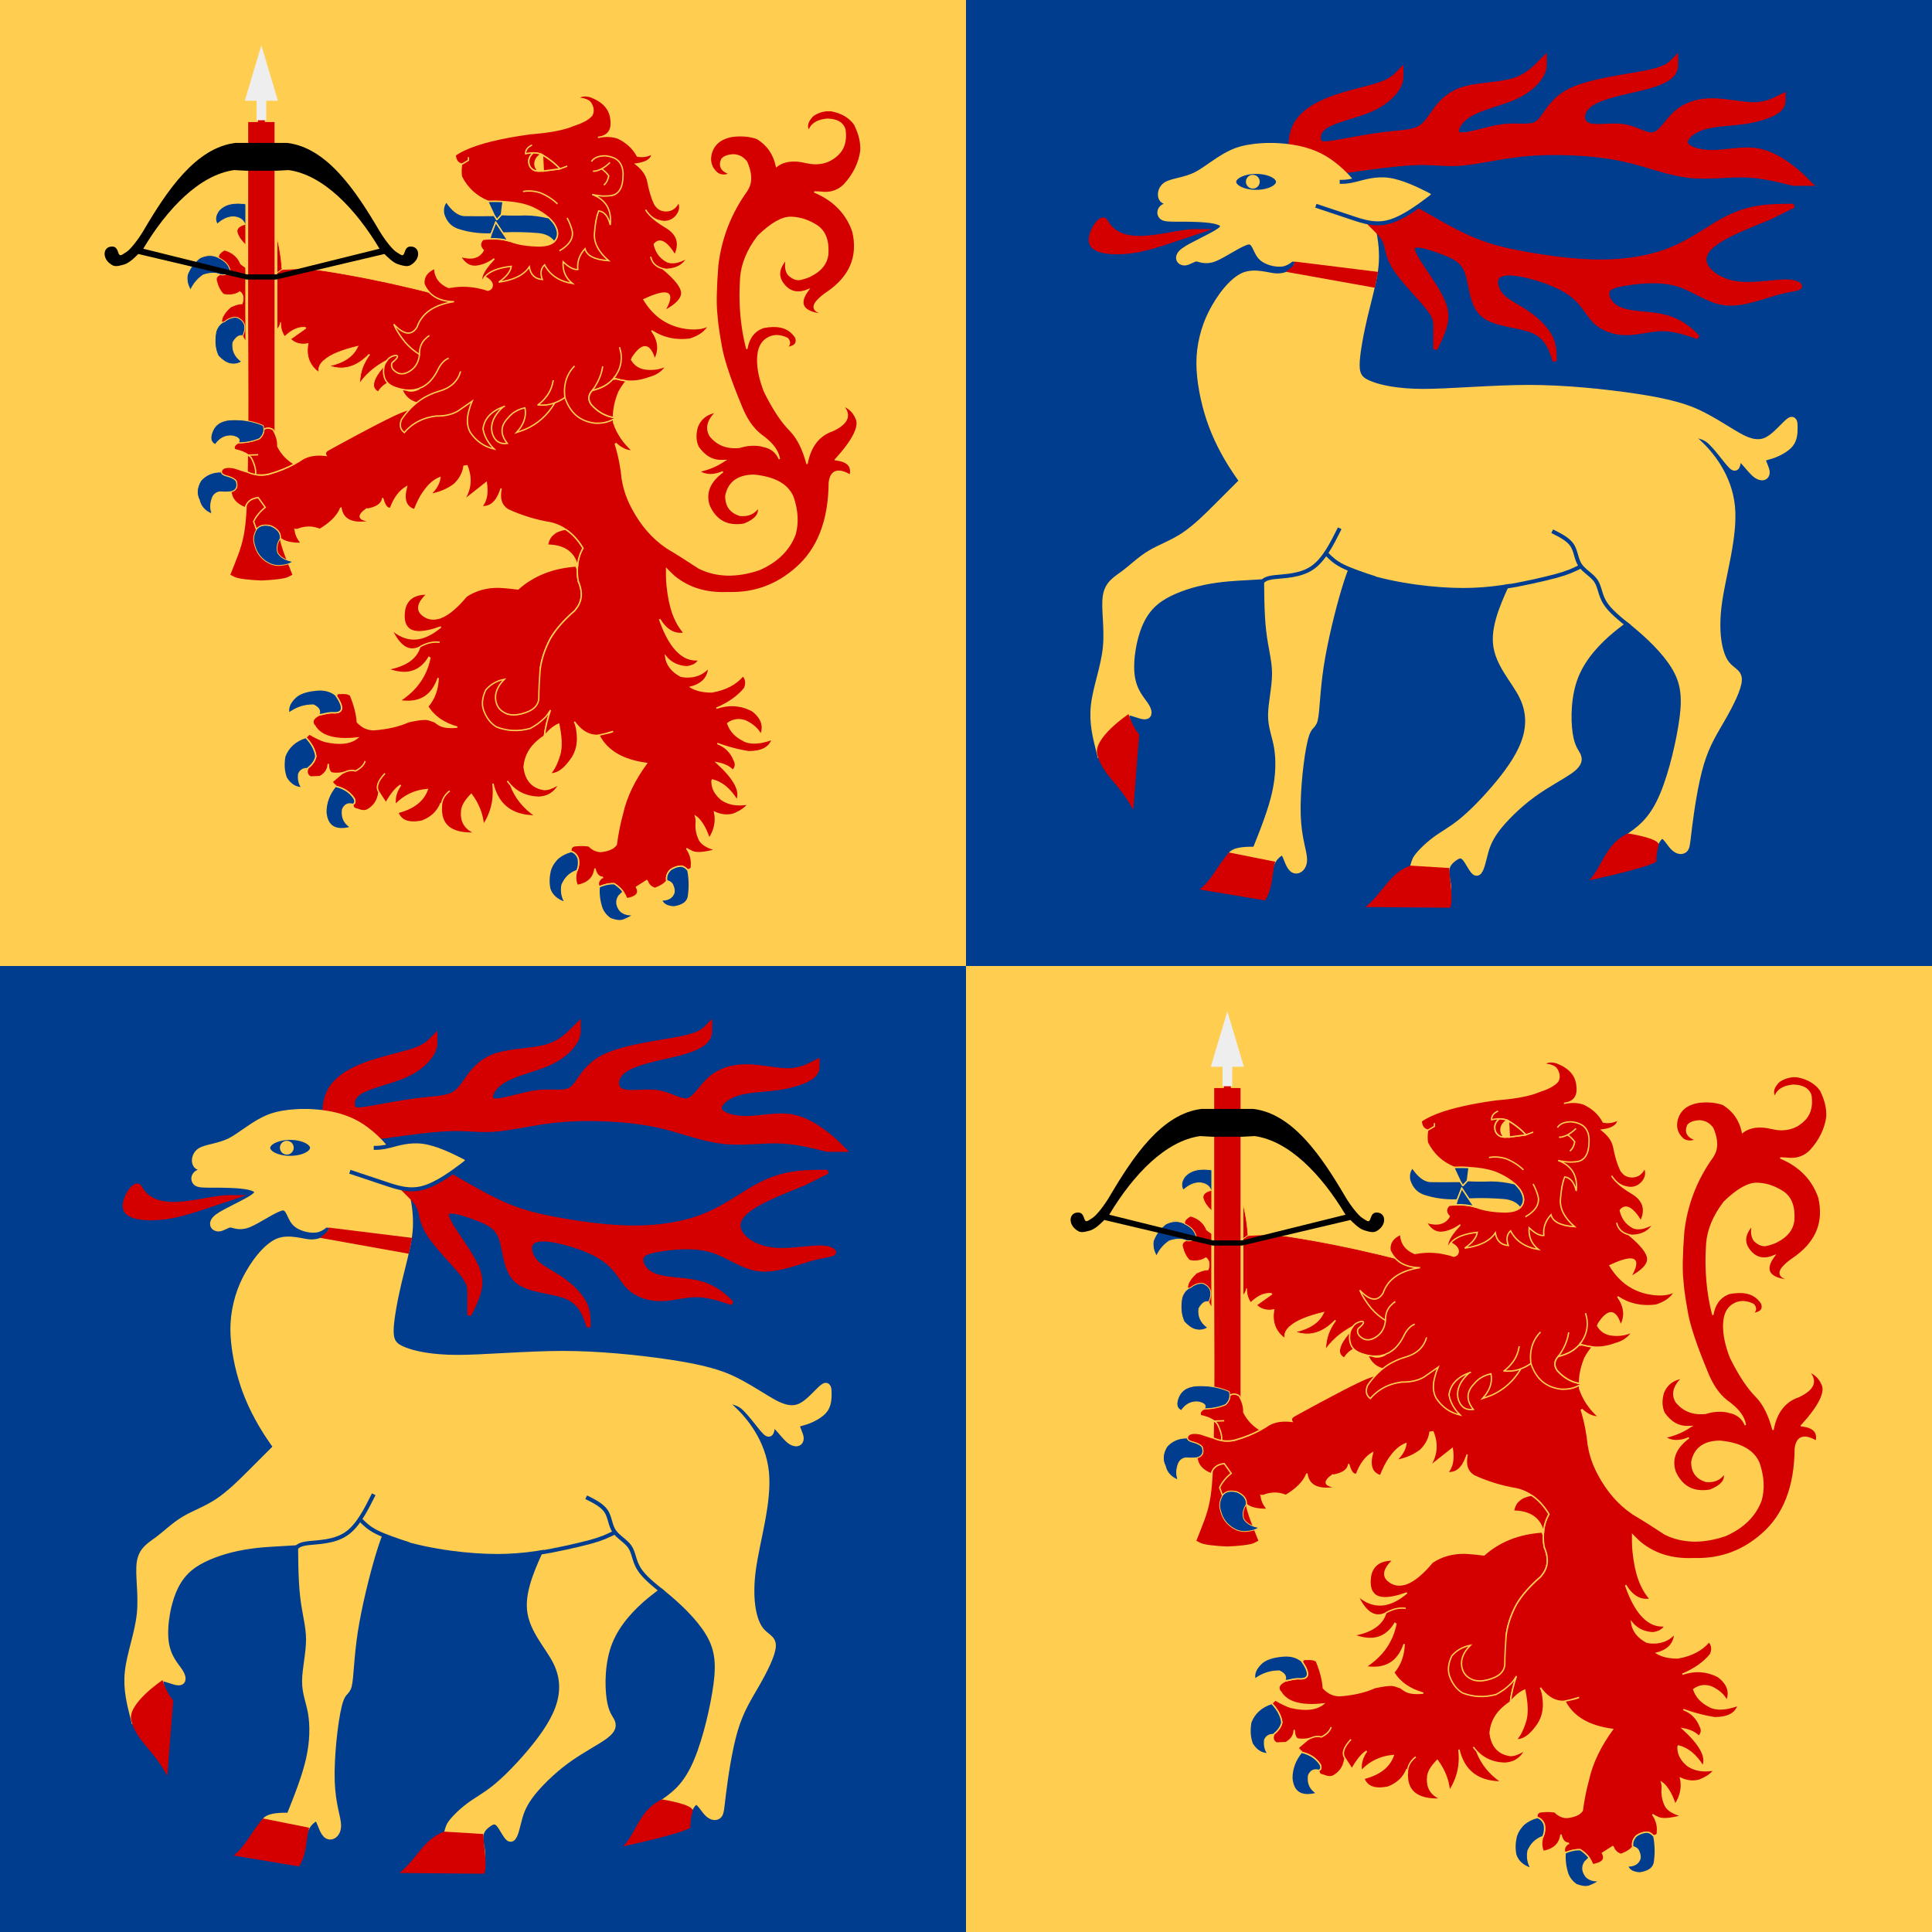 <?xml version="1.0" encoding="UTF-8" standalone="no"?>
<!-- Created with Inkscape (http://www.inkscape.org/) -->

<svg
   xmlns:dc="http://purl.org/dc/elements/1.1/"
   xmlns:cc="http://web.resource.org/cc/"
   xmlns:rdf="http://www.w3.org/1999/02/22-rdf-syntax-ns#"
   xmlns:svg="http://www.w3.org/2000/svg"
   xmlns="http://www.w3.org/2000/svg"
   xmlns:xlink="http://www.w3.org/1999/xlink"
   version="1.0"
   width="312.5"
   height="312.5"
   id="svg4166">
  <defs
     id="defs4168" />
  <rect
     width="312.5"
     height="312.5"
     x="0"
     y="0"
     id="Flaggduk"
     style="fill:#ffcd50" />
  <path
     d="m 156.25,0 0,156.25 156.25,0 L 312.5,0 156.25,0 z m 0,156.25 -156.25,0 0,156.25 156.25,0 0,-156.25 z"
     id="use3171"
     style="fill:#003d8f" />
  <g
     transform="matrix(0.322,0,0,0.322,-1.373,156.687)"
     id="Deer">
    <path
       d="m 168.001,78 c 0,-6 0,-12 3,-17 3,-5 9,-9 17,-12 8,-3 18,-5 24,-7 6,-2 8,-4 10,-6 0,2 0,4 -2,7 -2,3 -6,7 -13,10 -7,3 -17,5 -22,8 -5,3 -5,7 -4,9 1,2 3,2 9,1 6,-1 16,-3 24,-4 8,-1 14,-1 18,-3 4,-2 6,-6 9,-10 3,-4 7,-8 14,-10 7,-2 17,-2 24,-4 7,-2 11,-6 15,-10 0,2 0,4 -2,7 -2,3 -6,7 -13,10 -7,3 -17,5 -23,9 -6,4 -8,10 -4,11 4,1 14,-3 22,-4 8,-1 14,1 18,-2 4,-3 6,-11 16,-16 10,-5 28,-7 38,-9 10,-2 12,-4 14,-6 0,2 0,4 -2,6 -2,2 -6,4 -14,6 -8,2 -20,4 -26,8 -6,4 -6,10 -2,12 4,2 12,0 18.533,1 6.467,1 11.467,5 15.467,4 4,-1 7,-7 11.467,-11 4.533,-4 10.533,-6 17.533,-6 7,0 15,2 21,2 6,0 10,-2 14,-4 0,2 0,4 -3,6 -3,2 -9,4 -16,5 -7,1 -15,1 -21,3 -6,2 -10,6 -9,9 1,3 7,5 14,5 7,0 15,-2 22,-1 7,1 13,5 17,8 4,3 6,5 8,7 l -6,0 c -8,-2 -16,-4 -24.755,-4.222 -8.756,-0.223 -18.267,1.333 -27.933,0.2 -9.667,-1.133 -19.489,-4.956 -29.245,-7.378 -9.755,-2.422 -19.445,-3.445 -29.111,-3.867 -9.667,-0.422 -19.311,-0.245 -29.133,1.022 -9.822,1.267 -19.822,3.623 -27.489,4.178 -7.667,0.555 -13,-0.689 -22.667,-0.311 -9.667,0.378 -23.667,2.378 -37.667,4.378"
       id="Antler-2"
       style="fill:#d40000;stroke:#d40000;stroke-width:4" />
    <path
       d="m 342.002,285.001 -54,-15 c -2,6 -4,12 -8,21 -4,9 -10,21 -9,31 1,10 9,18 13,26 4,8 4,16 1,24 -3,8 -9,16 -15,23 -6,7 -12,13 -17,17 -5,4 -9,6 -13,9 -4,3 -8,7 -9.467,9.533 -7.152,16.296 14.933,18.467 14.933,18.467 1.533,-4 -0.467,-9 -0.467,-12.467 0,-3.533 2,-5.533 4,-7.067 2,-1.467 4,-2.467 6,-0.467 2,2 4,7 5.533,7.533 1.467,0.467 2.467,-3.533 3.467,-7.533 1,-4 2,-8 6,-13.533 4,-5.467 11,-12.467 18.533,-18 7.467,-5.467 15.467,-9.467 19.467,-12.467 4,-3 4,-5 3,-7 -1,-2 -3,-4 -4,-11 -1,-7 -1,-19 3,-29 4,-10 12,-18 18,-23 6,-5 10,-7 12,-11.533 2,-4.467 2,-11.467 2,-18.467 z"
       id="Leg-3"
       style="fill:#ffcd50;stroke:#ffcd50;stroke-width:4" />
    <path
       d="m 198.001,276.001 -42,-24 c 0,10 0,20 0,31 0,11 0,23 1,32 1,9 3,15 3,22 0,7 -2,15 -2,21 0,6 2,10 3,16 1,6 1,14 -1,23 -2,9 -6,19 -10,29 -30.854,-0.901 5,18 5,18 1,-4 1,-8 2,-11 1,-3 3,-5 4.467,-6 1.533,-1 2.533,-1 3.533,1 1,2 2,6 3.933,7.111 1.867,1.111 4.667,-0.667 4.667,-4.667 0,-4 -2.8,-10.223 -3.2,-22.333 -0.4,-12.111 1.6,-30.111 3.6,-38.112 2,-8 4,-6 5,-10 1,-4 1,-14 3,-27 2,-13 6,-29 9,-39 3,-10 5,-14 7,-18 z"
       id="Leg-2"
       style="fill:#ffcd50;stroke:#ffcd50;stroke-width:4" />
    <path
       d="m 336.379,420.002 c 0,0 12.623,5 12.623,5 1,-3 3,-7 5,-7 2,0 4,4 6,6 2,2 4,2 5,1 1,-1 1,-3 2,-11 1,-8 3,-22 6,-32 3,-10 7,-16 11,-23 4,-7 8,-15 8,-19 0,-4 -4,-4 -7,-9 -3,-5 -5,-15 -3,-29.533 2,-14.467 8,-33.467 6.533,-48.467 -1.533,-15 -10.533,-26 -17.067,-32 -6.467,-6 -10.467,-7 -16.467,-6.467 -6,0.467 -14,2.467 -22,4.467 l -33,45 c 4,2 8,4 10,7 2,3 2,7 4,10 2,3 6,5 8,8 2,3 2,7 5,11 3,4 9,8 16,14 7,6 15,14 19,22 4,8 4,16 2,28 -2,12 -6,28 -11,38 -5,10 -10.623,14 -16.623,18 z"
       id="Leg-4"
       style="fill:#ffcd50;stroke:#ffcd50;stroke-width:4" />
    <path
       d="m 135.562,57.438 c -1.159,0.007 -2.356,0.056 -3.562,0.125 -4.826,0.277 -9.333,1.063 -13,2.438 -3.667,1.375 -7.213,3.603 -10.719,6 -3.505,2.397 -6.531,4.625 -9.281,6 -2.75,1.375 -5.782,2.182 -8.594,2.875 C 87.594,75.568 85.375,76.083 84,77 82.625,77.917 81.826,79.416 81.688,80.875 81.55,82.334 82.083,83.541 83,84 c 0.917,0.459 2.402,0.258 4,-0.125 C 88.598,83.492 90.083,83 91,83 c 0.917,2e-6 1.438,0.464 1.438,1.125 0,0.66 -0.521,1.416 -1.438,1.875 -0.917,0.459 -2.402,0.723 -4,1 -1.598,0.277 -3.083,0.541 -4,1 -0.917,0.459 -1.455,1.201 -1.594,2 -0.139,0.799 0.135,1.541 0.594,2 0.459,0.459 1.209,0.736 2.562,0.875 C 85.915,93.014 87.708,93 90,93 c 2.292,-2e-6 5.527,-0.014 9,0.125 3.473,0.139 6.708,0.416 9,0.875 2.292,0.459 4.09,1.205 4.75,2.281 0.661,1.076 0.117,2.344 -1.75,3.719 -1.867,1.375 -5.283,3.125 -9,5 -3.717,1.875 -7.133,3.625 -9,5 -1.867,1.375 -2.401,2.656 -2.156,3.594 C 91.088,114.532 92.083,115 93,115 c 0.917,0 1.924,-0.478 3,-1 1.076,-0.522 2.083,-1 3,-1 0.917,0 1.914,0.474 3.406,0.719 1.491,0.245 3.302,0.198 5.594,-0.719 2.292,-0.917 5.541,-2.87 8.875,-4.781 3.334,-1.912 6.258,-3.487 8.125,-3.75 1.867,-0.196 2.881,0.88 3.781,2.531 0.901,1.651 1.571,3.625 2.75,5 1.113,1.375 2.965,2.393 5.031,3 2.067,0.607 4.063,0.727 5.438,0.531 1.375,-0.263 2.403,-0.878 3.219,-1.469 C 146.034,113.471 146.541,113 147,113 c 0.459,0 1.085,0.085 1.969,0.281 C 149.853,113.479 151,114.467 150,117 c -1,2.533 -3.378,4.409 -5.094,5.062 -1.715,0.654 -3.346,0.938 -5.375,0.938 -2.096,0 -4.729,-0.72 -7.75,-1.156 -3.02,-0.437 -6.031,-0.488 -8.781,0.625 -2.75,1.179 -5.768,3.739 -8.719,7.281 -2.951,3.543 -5.415,7.583 -7.281,11.25 -1.867,3.667 -3.361,7.682 -4.438,12.125 C 101.486,157.568 101,161.875 101,166 c 0,4.125 0.468,8.897 1.406,14 0.937,5.103 2.219,9.875 3.594,14 1.375,4.125 3.116,8.419 5.406,13 2.291,4.581 4.844,8.875 7.594,13 2.75,4.125 6.245,8.897 10.688,14 4.443,5.103 9.271,9.875 14.312,14 5.041,4.125 11.293,8.411 18.688,12.438 7.394,4.027 14.979,7.27 22.312,9.562 7.333,2.292 15.865,4.098 24.719,5.312 C 218.572,276.527 226.583,277 233,277 c 6.417,0 12.511,-0.468 19,-1.406 6.489,-0.937 12.583,-2.219 19,-3.594 6.417,-1.375 14.41,-3.133 23.125,-5.562 8.715,-2.429 17,-5.229 23.875,-8.438 6.875,-3.208 13.452,-7.473 22.781,-14.438 C 350.111,236.599 357,231 357,231 l -12,-30 c 0,0 2.276,0.098 5.312,0.688 3.036,0.59 5.123,1.446 7.219,3.312 2.029,1.867 4.42,4.814 6.625,7.594 2.205,2.78 3.927,4.948 4.844,5.406 0.917,0.459 1.214,-0.698 1.438,-2.125 0.224,-1.427 0.373,-2.875 1.094,-2.875 0.654,0 2.02,1.432 3.688,3.344 1.667,1.911 3.407,4.008 4.781,5.188 1.375,1.113 2.656,1.535 3.594,1.344 C 384.532,222.683 385,221.917 385,221 c -10e-6,-0.917 -0.478,-2.17 -1,-3.438 -0.522,-1.268 -1,-2.373 -1,-3.094 10e-6,-0.654 0.468,-1.06 1.406,-1.406 0.937,-0.347 2.219,-0.604 3.594,-1.062 1.375,-0.459 3.139,-1.212 4.875,-2.219 1.737,-1.007 3.208,-2.133 4.125,-3.312 0.917,-1.113 1.441,-2.491 1.719,-4 0.277,-1.442 0.281,-2.821 0.281,-4 -10e-6,-1.113 -0.004,-2.246 -0.281,-2.906 -0.277,-0.661 -0.802,-0.752 -1.719,-0.031 -0.917,0.654 -2.406,2.235 -4.281,4.094 -1.875,1.859 -3.852,3.731 -5.719,4.844 -1.867,1.179 -3.852,1.851 -6.281,1.781 -2.429,-0.069 -4.969,-0.875 -7.719,-2.25 -2.75,-1.375 -6.24,-3.59 -10.406,-6.125 C 358.428,195.34 354.125,192.867 350,191 c -4.125,-1.867 -8.891,-3.365 -14.688,-4.719 C 329.516,184.928 323.417,183.917 317,183 310.583,182.083 302.581,181.08 293.312,180.281 284.043,179.482 274.708,179 266,179 c -8.708,-1e-5 -18.521,0.478 -28.312,1 -9.791,0.522 -18.271,1 -24.688,1 -6.417,0 -12.03,-0.482 -16.75,-1.281 -4.72,-0.799 -7.958,-1.802 -10.25,-2.719 -2.292,-0.917 -4.098,-1.932 -5.312,-3.562 C 179.473,171.808 179,169.75 179,167 c -1e-5,-2.75 0.482,-6.725 1.281,-11.344 0.799,-4.618 1.802,-9.258 2.719,-13.188 0.917,-3.863 1.938,-7.79 2.875,-11.625 0.937,-3.836 1.666,-7.094 2.125,-9.844 0.459,-2.75 0.719,-5.526 0.719,-8.562 0,-3.037 -0.26,-5.96 -0.719,-8.906 -0.459,-3.013 -1.192,-6.636 -2.406,-10.594 C 184.379,88.979 182.867,85.208 181,82 179.133,78.792 176.67,75.496 173.719,72.406 170.768,69.316 167.75,66.867 165,65 162.25,63.133 159.224,61.621 155.719,60.406 152.213,59.192 148.667,58.459 145,58 c -2.75,-0.344 -5.962,-0.584 -9.438,-0.562 z M 129,69 c 6.627,0 12,2.686 12,6 0,3.314 -5.373,6 -12,6 -6.627,0 -12,-2.686 -12,-6 0,-3.314 5.373,-6 12,-6 z"
       transform="translate(21,15)"
       id="Main-body"
       style="fill:#ffcd50;stroke:#ffcd50;stroke-width:4" />
    <path
       d="m 204.001,108.001 c 2,2 4,4 6,6 2,2 4,4 5,7 1,3 1,7 5,13 4,6 12,14 16,19 4,5 4,7 4,10 0,3 0,7 0,11 2,-4 4,-8 5,-12 1,-4 1,-8 -2,-14 -3,-6 -9,-14 -12,-19 -3,-5 -3,-7 0,-7 3,0 9,2 14,4 5,2 9,4 11,10 2,6 2,16 8,21 6,5 18,5 25,8 7,3 9,9 11,15 0,-4 0,-8 -2,-12 -2,-4 -6,-8 -10,-11 -4,-3 -8,-5 -11,-7 -3,-2 -5,-4 -6,-7 -1,-3 -1,-7 6,-7 7,0 21,4 29,9 8,5 10,11 14,15 4,4 10,6 16,6 6,0 12,-2 18,-2 6,0 12,2 18,4 -2,-2 -4,-4 -7,-6 -3,-2 -7,-4 -13,-5 -6,-1 -14,-1 -19,-3 -5,-2 -7,-6 -6.467,-8.533 0.467,-2.467 3.467,-3.467 10,-4.467 6.467,-1 16.467,-2 24.933,0.467 8.533,2.533 15.533,8.533 24,9.533 8.533,1 18.533,-3 25.533,-5 7,-2 11,-2 12,-3 1,-1 -1,-3 -7,-3 -6,0 -16,2 -24,1 -8,-1 -14,-5 -16,-9 -2,-4 0,-8 6,-12 6,-4 16,-8 26,-12 l 12,-6 c -6,0 -12,0 -18,1 -6,1 -12,3 -19,7 -7,4 -15,10 -25,14 -10,4 -22,6 -35,6 -13,0 -27,-2 -38,-4 -11,-2 -19,-4 -28,-8 -9,-4 -19,-10 -26,-14 -7,-4 -11,-6 -15,-8"
       id="Antler-1"
       style="fill:#d40000;stroke:#d40000;stroke-width:2" />
    <path
       d="m 180.001,264.001 -30,-30 c -4,4 -8,8 -11,11 -3,3 -5,5 -9,9 -4,4 -10,10 -16,14 -6,4 -12,6 -17,9 -5,3 -9,7 -13,10 -4,3 -8,5 -9,11 -1,6 1,16 0,26 -1,10 -5,20 -6,29 -1,9 1,16.147 3,24.147 0,0 17.584,-3.894 13,-16.147 -1,-3 -1,-5 1,-5 2,0 6,2 8,2 2,0 2,-2 0,-5 -2,-3 -6,-7 -7,-15 -1,-8 1,-20 5,-28 4,-8 10,-12 17,-15 7,-3 15,-5 24,-6 9,-1 19,-1 27,-2 8,-1 14,-3 17,-7 3,-4 3,-10 3,-16 z"
       id="Leg-1"
       style="fill:#ffcd50;stroke:#ffcd50;stroke-width:4" />
    <path
       d="m 192.001,90 c 2,0 4,0 8,-1 4,-1 10,-3 17,-2 7,1 15,5 19,7 4,2 4,2 0,5 -4,3 -12,9 -19,11 -7,2 -13,0 -19,-2 -6,-2 -12,-4 -18,-6"
       id="Ear"
       style="fill:#ffcd50;stroke:#003d8f;stroke-width:2" />
    <path
       d="m 121.691,113.77 c -13.079,-1.08 -37.857,10.705 -46.161,-4.294 -1.163,-2.1 -3.221,-2.147 -5.368,0 -2.147,2.147 -4.294,6.441 -4.294,9.662 0,3.221 2.147,5.368 6.441,6.441 4.294,1.074 10.735,1.074 17.176,0 6.441,-1.074 12.882,-3.221 19.323,-5.368 6.441,-2.147 12.882,-4.294 19.323,-6.441"
       id="Tongue"
       style="fill:#d40000;stroke:none" />
    <path
       d="m 337.723,313.494 c -5,-4 -10,-8 -12.467,-12 -2.533,-4 -2.533,-8 -4.533,-11 -2,-3 -6,-5 -8,-8 -2,-3 -2,-7 -4,-10 -2,-3 -6,-5 -10,-7"
       id="Leg-line-4"
       style="fill:none;stroke:#003d8f;stroke-width:2" />
    <path
       d="m 275.377,293.346 c 7,-1 19.969,-3.919 25.502,-5.452 5.467,-1.467 8.401,-2.827 12.401,-4.827"
       id="Leg-line-3"
       style="fill:none;stroke:#003d8f;stroke-width:2" />
    <path
       d="m 209.575,289.067 c -6,-2 -12,-4 -16,-6 -4,-2 -6,-4 -8,-6"
       id="Leg-line-2"
       style="fill:none;stroke:#003d8f;stroke-width:2" />
    <path
       d="m 153.001,291.001 c 1,-1 2,-2 6.467,-2.467 4.533,-0.533 12.533,-0.533 18.533,-4.533 6,-4 10,-12 14,-20"
       id="Leg-line-1"
       style="fill:none;stroke:#003d8f;stroke-width:2" />
    <path
       d="m 227.341,433.47 c -10.588,4.06 -13.209,13.241 -22.431,20.787 0,0 42.62,0.37 42.62,0.37 1.72,-4.486 -0.523,-16.072 -0.523,-19.96 0,0 -19.665,-1.196 -19.665,-1.196 z"
       id="Hoof-3"
       style="fill:#d40000;stroke:none" />
    <path
       d="m 70.248,377.821 c 3.217,11.066 10.382,13.454 18.038,27.658 0,0 2.966,-37.92 2.966,-37.92 -1.764,-1.764 -4.169,-6.574 -5.371,-10.181 0,0 -18.071,12.056 -15.633,20.443 z"
       id="Hoof-1"
       style="fill:#d40000;stroke:none" />
    <path
       d="m 136.37,426.87 c -6.018,6.894 -8.506,13.646 -14.783,18.598 0,0 32.922,5.491 32.922,5.491 1.306,-2.032 2.177,-4.353 2.757,-6.675 1.161,-4.644 1.161,-9.287 2.322,-12.77 0,0 -23.218,-4.644 -23.218,-4.644 z"
       id="Hoof-2"
       style="fill:#d40000;stroke:none" />
    <path
       d="m 336.771,417.289 c -11.418,5.215 -12.893,16.958 -19.494,23.559 0,0 28.146,-5.917 33.739,-9.313 0,-2.374 0.165,-4.698 1.187,-8.31 0.973,-3.435 -15.433,-5.936 -15.433,-5.936 z"
       id="Hoof-4"
       style="fill:#d40000;stroke:none" />
    <path
       d="m 169.349,130.032 c -0.013,0.164 -0.064,0.825 -0.235,1.258 -0.726,1.84 -4.898,3.757 -3.739,3.964 l 44.288,7.94 c 0,0 1.049,-5.167 1.598,-7.975 l -41.912,-5.187 z"
       id="Halsband"
       style="fill:#d40000;stroke:none" />
    <path
       d="m 146.906,93.076 c -1.744,-0.793 -2.516,-2.851 -1.723,-4.595 0.793,-1.744 2.852,-2.516 4.596,-1.723 1.744,0.793 2.516,2.851 1.723,4.595 -0.774,1.701 -2.744,2.483 -4.474,1.776"
       id="Eye"
       style="fill:#ffcd50;stroke:none" />
  </g>
  <g
     transform="matrix(0.51,0,0,0.51,170.37,159.904)"
     id="Smaland">
    <g
       transform="matrix(0.436,0,0,0.436,283.409,14.878)"
       id="Tass"
       style="fill:#d40000;stroke:#ffcd50;stroke-width:0.5">
      <g
         id="g3099"
         style="fill:#003d8f">
        <path
           d="m -532.966,98.173 c -0.235,-0.089 -0.396,-0.101 -0.469,-0.178 -9.569,-1.725 -16.46,-0.194 -20.834,4.58 -2.636,3.63 -3.048,6.934 -1.148,9.847 4.29,-3.93 8.603,-5.658 12.778,-5.197 3.765,0.501 6.262,2.324 7.328,5.457 0.088,-0.064 0.336,-0.116 0.585,-0.168 3.757,2.203 8.02,2.6 12.949,1.203 2.012,-2.259 2.311,-4.436 0.971,-6.454 -0.532,-1.176 -1.151,-2.288 -1.946,-3.271 -2.163,-2.72 -5.626,-4.617 -10.214,-5.82 z"
           id="path3437"
           style="stroke-width:0.535" />
        <path
           d="m -568.032,137.076 c -4.132,3.161 -7.308,7.318 -9.192,12.354 -0.615,3.714 0.16,7.321 2.312,10.963 2.076,-4.525 5.123,-8.195 9.3,-10.998 5.031,-1.602 9.101,-1.717 12.358,-0.19 0.161,0.012 0.396,0.101 0.469,0.178 2.886,0.363 5.167,-0.527 6.916,-2.593 l -0.073,-0.077 c -0.793,-4.247 -3.558,-7.439 -8.443,-9.729 l 0.073,0.077 c -0.235,-0.089 -0.308,-0.166 -0.455,-0.319 -4.181,-2.023 -8.574,-1.933 -13.266,0.334 z"
           id="path3439"
           style="stroke-width:0.535" />
        <path
           d="m -552.066,183.571 0.091,0.717 c -2.176,1.466 -3.617,3.697 -4.456,6.401 -1.248,6.788 -0.698,12.649 1.65,17.583 2.499,2.604 4.761,4.338 6.947,5.215 3.607,1.269 7.047,0.965 10.085,-1.003 -5.007,-3.505 -7.06,-8.133 -6.409,-13.831 2.181,-3.949 4.547,-5.684 7.317,-4.976 2.817,-6.242 1.555,-10.668 -3.947,-13.288 -3.107,-0.592 -6.295,0.441 -9.652,3.165 -0.848,0.361 -1.419,0.388 -1.625,0.018 z"
           id="path3441"
           style="stroke-width:0.535" />
      </g>
      <path
         d="m -552.267,132.714 c -1.747,1.33 -2.458,2.708 -2.112,4.118 0,0 0.097,0.092 0.01,0.156 4.885,2.29 7.647,5.468 8.439,9.715 l 0.069,0.072 c -1.749,2.066 -4.046,2.959 -6.932,2.597 -0.073,-0.077 -0.279,-0.154 -0.44,-0.167 -2.369,0.954 -3.291,2.511 -2.756,4.468 1.041,4.195 2.664,7.451 5.104,9.837 1.993,0.365 3.774,0.51 5.502,0.288 2.372,-0.173 4.498,-0.942 6.412,-2.215 2.482,1.964 3.002,4.829 1.627,8.84 -2.519,0.02 -5.391,0.945 -8.461,2.413 -3.123,2.813 -5.064,5.427 -6.064,8.118 -0.376,1.32 -0.554,2.242 -0.187,2.625 0.206,0.371 0.754,0.328 1.602,-0.033 3.357,-2.724 6.546,-3.757 9.652,-3.165 5.501,2.621 6.762,7.055 3.946,13.297 0.758,2.967 2.558,4.657 5.269,5.149 3.601,-0.292 6.285,-1.2 8.079,-2.908 0.262,-4.238 -0.496,-7.866 -1.987,-10.819 3.887,1.717 6.24,4.167 6.984,7.276 5.413,-1.36 8.452,-4.25 9.124,-8.527 -0.072,3.968 0.853,7.45 2.988,10.452 0.365,-0.398 0.738,-0.786 1.176,-1.108 4.728,-4.251 9.301,-6.039 13.798,-5.553 l 0.423,0.587 -11.089,7.889 c 3.336,3.165 7.529,4.257 12.665,3.231 -1.62,8.888 0.914,15.912 7.801,20.91 -0.464,-2.661 0.433,-5.294 2.607,-7.54 0.189,-0.269 0.472,-0.461 0.574,-0.666 0.175,-0.129 0.345,-0.253 0.52,-0.382 0,0 0.104,-0.076 0.192,-0.141 4.378,-3.994 12.577,-7.39 24.383,-10.177 l 0.178,-0.009 -0.11,0.08 c -3.062,7.075 -9.837,11.799 -20.546,14.174 10.191,3.618 19.713,0.794 28.668,-8.385 l 0.45,0.323 c -4.515,6.183 -6.95,12.814 -7.098,19.97 -0.014,0.141 -0.053,0.275 -0.067,0.416 l 0.151,0.011 c 0.175,-0.129 0.199,-0.269 0.287,-0.333 l 0.082,-0.06 c 5.374,-7.466 13.219,-13.457 23.436,-18.21 -8.534,8.218 -13.088,14.527 -13.7,19.022 -0.429,2.664 0.61,4.65 3.149,6.051 5.589,-8.798 15.543,-9.814 30.207,-11.957 l -0.013,0.132 0.351,0.803 c -9.643,5.507 -13.677,5.721 -12.022,9.467 1.037,-0.63 1.963,-3.719 2.986,-4.208 7.541,-3.965 14.829,-3.508 21.813,-3.542 -3.201,5.219 -8.227,2.8 -17.871,4.262 5.971,2.798 10.9,9.171 17.469,7.615 14.736,-7.248 22.097,-8.786 17.376,-18.74 l 4.267,-34.212 c 24.552,-10.984 -15.095,-14.921 -24.062,-20.968 -5.057,-1.38 -10.296,-2.619 -15.368,-3.859 -20.769,-4.995 -42.248,-9.33 -64.549,-12.809 -9.758,-1.456 -19.852,-1.736 -30.333,-0.834 -0.161,-0.012 -0.342,-0.026 -0.504,-0.038 -3.575,3.275 -8.506,4.534 -14.761,3.772 -4.252,-1.319 -8.049,-2.971 -11.47,-5.29 -1.218,-0.803 -2.453,-1.594 -3.57,-2.602 -2.011,-5.05 -5.947,-8.412 -11.634,-9.982 -0.815,0.434 -1.527,0.859 -2.109,1.302 z"
         id="path3435" />
      <path
         d="m -512.569,105.268 c -1.239,-2.224 -3.455,-3.6 -6.562,-4.192 l -3.62,2.916 c 0.795,0.983 1.414,2.095 1.946,3.271 1.34,2.019 1.041,4.196 -0.971,6.454 -4.929,1.397 -9.192,1 -12.949,-1.203 -0.249,0.052 -0.497,0.104 -0.585,0.168 -4.505,1.217 -6.328,3.206 -5.629,5.956 1.217,4.067 4.335,7.783 9.328,11.429 1.576,6.152 0.54,10.828 -3.256,13.873 l -0.088,0.064 c 3.421,2.32 7.235,3.96 11.486,5.278 6.256,0.762 11.171,-0.494 14.746,-3.769 0.161,0.012 0.322,0.025 0.483,0.037 l -0.209,-1.151 c -0.65,-8.92 -2.207,-17.697 -4.671,-26.33 -1.01,-3.696 -0.909,-7.946 0.551,-12.802 z"
         id="path3423" />
    </g>
    <g
       transform="matrix(0.904,0,0,1.151,47.916,-90.018)"
       id="Crossbow_and_bolt">
      <path
         d="m 13.186,111.361 0,-6.247 -3.411,0 0,-5.71 -3.411,0 0,5.71 -3.411,0 0,6.247 0,7.671 0,19.023 c -0.136,29.948 0.242,38.585 0,55.961 -0.336,23.548 -0.757,25.341 -4.736,33.199 l -1.722,3.401 1.98,0.808 c 1.343,0.548 5.847,0.903 9.474,1.005 0,0 0.241,0 0.241,0 3.627,-0.102 8.131,-0.457 9.474,-1.005 l 1.98,-0.808 -1.722,-3.401 c -3.979,-7.858 -4.401,-9.651 -4.736,-33.199 l 0,-55.961 0,-19.023 0,-7.671 z"
         id="Body"
         style="fill:#d40000;stroke:#ffcd50" />
      <path
         d="m 8.062,84.469 -5.812,15.281 4.125,0 0,5.375 3.406,0 0,-5.375 4.094,0 -5.813,-15.281 z"
         id="Bolt"
         style="fill:#eeeeee" />
      <path
         d="m 13.186,149.02 c 0,0 38.064,-7.051 38.064,-7.051 0.719,0.545 2.892,2.384 4.83,2.849 3.033,0.728 3.775,0.68 5.338,-0.345 2.403,-1.574 2.13,-4.223 -0.466,-4.525 -1.296,-0.151 -2.033,0.22 -2.498,1.257 -0.652,1.452 -0.692,1.454 -3.158,0.149 -1.374,-0.727 -4.041,-3.38 -5.927,-5.896 -8.145,-10.868 -18.286,-22.828 -32.289,-24.096 l -3.893,0 -10.233,1e-5 -3.893,0 c -14.004,1.268 -24.144,13.228 -32.289,24.096 -1.886,2.516 -4.553,5.169 -5.927,5.896 -2.466,1.305 -2.506,1.303 -3.158,-0.149 -0.465,-1.037 -1.202,-1.408 -2.498,-1.257 -2.596,0.302 -2.869,2.951 -0.466,4.525 1.564,1.024 2.305,1.072 5.338,0.345 1.937,-0.465 4.111,-2.304 4.83,-2.849 0,0 38.064,7.051 38.064,7.051 l 10.233,0 z m 0,-29.988 4.461,-0.182 c 12.026,1.327 23.336,10.475 31.875,21.668 l -36.335,7.074 -10.233,0 -36.335,-7.074 c 8.538,-11.193 19.849,-20.341 31.875,-21.668 l 4.461,0.182"
         id="BowANDstring"
         style="fill:#000000;fill-rule:evenodd" />
    </g>
    <g
       transform="matrix(0.436,0,0,0.436,283.409,14.878)"
       id="lion"
       style="fill:#d40000;stroke:#ffcd50;stroke-width:1">
      <path
         d="m -402.89,381.569 c -8.9,-0.101 -14.3,3.399 -16.2,10.6 -1,5.4 -0.6,9.5 1,12.3 0.6,0.9 1.2,1.7 2,2.4 1.7,1.3 4,2 6.8,2.1 4.2,0.101 9.7,-1 16.5,-3.5 -4.9,4.101 -9.6,6.8 -14.1,8 -0.8,0.2 -1.5,0.3 -2.3,0.5 -4.1,0.601 -8.1,0.101 -12,-1.7 -1.8,-0.8 -3.7,-1.899 -5.4,-3.3 -0.7,-0.5 -1.3,-1.1 -2,-1.6 0.4,0.7 0.7,1.399 1,2.1 5.6,10.8 12,14.4 19.4,10.7 0,-0.1 0,-0.1 0.1,-0.2 0.7,-0.399 1.4,-0.8 2.1,-1.1 0.3,-0.2 0.6,-0.3 0.9,-0.4 3.8,-1.7 7.6,-2.3 11.4,-1.8 -3.8,-0.5 -7.6,0.1 -11.4,1.8 -0.3,0.101 -0.6,0.2 -0.9,0.4 -0.7,0.3 -1.4,0.7 -2.1,1.1 -0.1,0.1 -0.1,0.1 -0.1,0.2 -2.6,8.3 -10.3,13.7 -23.2,16 13.4,5.1 23.3,2.3 29.9,-8.6 l 0.7,0.5 c -0.7,3.399 -1.7,6.6 -3,9.6 -3.7,8.6 -10,15.7 -18.9,21.5 7,1.1 12.7,0.3 17.3,-2.3 4.8,-2.7 8.3,-7.5 10.6,-14.2 -0.3,8.4 -2.9,15.3 -7.6,20.7 1.1,1.7 2.3,3.399 3.8,4.899 1.4,1.5 3,2.9 4.8,4.2 3.6,2.5 7.9,4.5 12.9,5.9 -6.3,0.6 -10.7,0 -13.3,-1.7 -0.6,-0.4 -1.2,-0.8 -1.7,-1.1 0,0 0,0 -0.1,-0.101 -0.7,-0.5 -1.2,-0.8 -1.4,-1 -2.1,-0.7 -3.5,-1.2 -4.1,-1.399 -0.6,-0.2 -1.3,-0.301 -2.2,-0.4 -2.8,-0.1 -6.9,0.5 -12.5,1.7 -7.1,3.2 -15.8,5.2 -25.8,5.899 -2.3,-0.1 -4.3,-0.6 -6.3,-1.5 -1.9,-1 -3.7,-2.399 -5.3,-4.1 -0.4,-6 -2.1,-12.4 -5,-19.5 -1.6,-1.2 -4.1,-1.6 -7.3,-1.3 -1.5,-0.3 -2.5,0.2 -2.8,1.5 -0.1,0.1 -0.1,0.2 -0.1,0.3 0,0.1 0,0.1 0,0.2 5.8,8.7 4.8,12.7 -3.1,12 -2,0 -5.1,0.6 -9.4,1.7 -4.4,2.199 -5.6,4.6 -3.8,7.399 l 0.5,0.4 c 0.2,0.399 0.4,0.7 0.7,1.1 0,0 0.1,0.101 0.1,0.2 2,2.7 4.8,4.8 8.4,6.1 5.5,2 12.7,2.5 21.7,1.5 -5,4 -12.8,4.9 -23.4,2.5 -3.3,-1 -7.1,-2.899 -11.4,-5.399 l -2.6,2.5 c 4.4,4.7 6.8,9.3 7.3,13.8 -0.6,3.1 -2.5,5.8 -5.7,8.4 -0.1,0.1 -0.2,0.3 -0.2,0.5 -1,2.8 -0.3,4.8 2.1,6.1 l 6.8,-0.3 c 3.9,-2.3 6,-5.3 6,-9.3 0.2,3.899 1.1,6.1 2.7,6.699 3.4,0.5 6.5,0.301 9.4,-0.699 2.6,-1.2 5.1,-1.5 7.7,-0.801 3.8,-1.899 6.2,-4.3 7.1,-7.199 -0.9,2.899 -3.3,5.3 -7.1,7.199 -2.6,-0.699 -5.1,-0.399 -7.7,0.801 -0.8,0.3 -1.6,0.8 -2.4,1.3 l -6.9,5.8 2.6,3.1 c 0,0.101 0.1,0.2 0.1,0.2 6.1,1.4 10.5,4.4 13.4,8.9 0.9,2 0.6,3.399 -0.7,4.1 0,0.101 0,0.101 -0.1,0.2 -0.4,1.8 0.7,3.1 3.4,3.5 3.1,1.3 5.6,1.4 7.6,0.1 4.7,-2.899 7.2,-7.1 7.8,-12.6 -2.4,-3.5 -0.9,-8 4.4,-13.6 -5.3,5.6 -6.8,10.1 -4.4,13.6 1,1.5 2.7,4.2 5.1,7.9 3.8,-6.7 7.4,-11.101 10.7,-13 -3.3,4.699 -4.6,9.5 -3.8,14.199 0,0.101 0,0.2 0.1,0.2 l 0,-0.2 c 6.3,-6.6 14,-10.3 23.1,-11 -2.9,8.2 -10,13.7 -21.2,16.601 -0.1,0 -0.2,0 -0.2,0.1 2.2,6.101 8.1,8.2 17.5,6.3 6.8,-2.6 11.3,-6.899 13.7,-12.8 l 0.6,0.101 c 0.6,-3.601 2.6,-6.801 5.9,-9.301 -3.3,2.5 -5.3,5.7 -5.9,9.301 -0.1,0.5 -0.1,1 -0.1,1.399 -1.2,13.9 6.7,20.5 23.5,20 0.2,-0.1 0.5,-0.1 0.7,-0.1 -0.1,0 -0.3,-0.101 -0.4,-0.101 -0.1,-0.1 -0.2,-0.1 -0.2,-0.199 -6.3,-2.9 -9.3,-7.801 -9,-14.5 l 0.1,-0.301 c -0.2,-3.699 2.1,-8 7,-13 5.2,7 8.1,14.5 8.8,22.4 5.9,-9.1 8.3,-19.1 6.9,-30.2 0.1,0.3 0.2,0.601 0.3,0.9 0,0.2 0.1,0.399 0.1,0.6 0.5,1.7 1,3.4 1.7,4.9 4.8,11.399 14.5,17.1 28.9,17.1 -8.5,-5.7 -14.5,-13.1 -18,-22.3 -0.9,-1 -1.7,-2 -2.5,-3.1 0.8,1.1 1.6,2.1 2.5,3.1 5.2,5.5 11.9,8.5 20.3,8.7 2.2,-0.101 4.2,-0.5 6.1,-1.2 3.4,-1.4 6.2,-3.8 8.2,-7.3 l -0.2,-0.3 0.5,-0.601 c -0.6,0.3 -1.199,0.7 -1.8,1 -3.4,2 -6.3,2.9 -8.8,2.8 -8.6,-1.3 -13.5,-6.8 -14.6,-16.5 0.7,-7.6 4.1,-14.1 10.4,-19.199 1.3,-1.2 2.7,-2.2 4.3,-3.2 l 0,-0.2 0.1,-0.2 c 0.6,-5.6 2.1,-11.8 4.4,-18.5 13.229,-18.537 15.731,-21.155 -7.6,-29.002 0.9,-7.6 3.4,-15.3 7.5,-23 3.9,-6.7 9.8,-13.399 17.6,-20.2 0.301,-0.3 0.5,-0.6 0.7,-0.8 2.3,-2.8 3.7,-5.8 4.101,-9.1 0.399,-3.5 -0.301,-7.4 -2.101,-11.601 -0.6,-3.1 -0.8,-6 -0.7,-8.8 l -1,-2.3 c -17,1.2 -31,6.8 -42.1,16.7 -4.7,-0.601 -9.5,-1.101 -14.1,-1.3 -9,-0.101 -16.8,2.1 -23.5,6.6 -7,8.3 -13.2,13.5 -18.6,15.5 -0.5,0.2 -1,0.4 -1.5,0.5 -4.8,1.3 -8.9,0.3 -12.4,-2.9 -3.8,-3.694 -2.5,-8.594 3.9,-14.694 z"
         id="path3459" />
      <path
         d="m -110.359,29.843 c -4.134,-0.067 -8.075,1.165 -11.75,3.615 -4,4 -5.068,7.646 -3.268,10.846 l 0.487,-0.209 c 1.7,-4.6 6.111,-7.326 13.21,-7.926 3.1,0.1 5.617,0.599 7.717,1.599 1.6,0.8 2.754,1.798 3.754,3.198 0.2,0.3 0.426,0.673 0.626,0.973 0.301,0.6 0.495,1.347 0.695,1.947 1.101,8 -0.801,14.193 -5.701,18.493 -6.1,5.6 -13.734,7.314 -22.734,5.214 -8.9,-2.2 -16.045,-1.25 -21.344,2.85 -1.9,-9 -6.613,-15.701 -14.113,-20.301 -5.2,-1.8 -11.011,-2.369 -17.312,-1.669 l -0.07,0 c -9,1.4 -14.399,5.81 -16.199,13.21 -1.2,5.5 0.288,9.966 4.589,13.766 2.699,1.7 5.707,1.917 9.108,0.417 -6,-2 -7.94,-5.498 -5.84,-10.498 1.5,-2 4.42,-3.068 8.621,-3.268 4,0.2 7.126,1.984 9.525,5.284 2.601,6 3.394,11.182 2.294,15.782 -0.5,1.8 -1.294,3.475 -2.294,5.075 -11.8,16.4 -18.835,34.607 -21.135,54.507 -1.2,15.7 -1.465,27.145 -0.765,34.345 0.199,2.5 0.465,5.195 0.765,7.995 0.7,5.3 1.581,11.012 2.781,17.312 1.8,9.7 6.544,23.684 14.044,41.784 3.7,9.6 8.5,16.752 14.6,21.552 1.801,1.3 3.506,2.563 5.006,3.963 5,4.4 7.783,8.996 8.482,13.696 -2.199,-5.1 -6.09,-8.216 -11.889,-9.316 -0.9,-0.3 -1.95,-0.526 -2.85,-0.626 -4.801,-0.6 -9.483,-0.11 -14.183,1.39 -3,0.3 -5.912,0.222 -8.412,-0.278 -5.3,-1 -9.601,-3.795 -13.001,-7.995 -3.3,-5.5 -1.888,-11.381 4.311,-17.381 -6.699,1.1 -11.297,4.707 -13.696,10.707 -1.601,5.6 -1.374,10.439 0.626,14.739 4.8,6.9 10.768,10.203 17.868,9.803 0.5,0 1.03,-0.07 1.53,-0.07 -0.5,0.3 -1.03,0.673 -1.53,0.973 -4.7,3.1 -10.402,5.452 -17.103,6.952 4.601,3.1 10.342,3.248 17.242,0.348 -9.8,7.2 -13.111,15.551 -10.011,24.751 4.5,9.9 11.77,14.466 21.97,13.766 l 0.139,0 c 0.101,0 0.288,0 0.487,0 0.9,-0.1 1.92,-0.317 2.92,-0.417 7.9,-3.2 11.39,-7.167 10.29,-12.167 -3.1,4.5 -7.519,6.37 -13.418,5.771 -6.9,-2.2 -10.321,-6.852 -10.22,-14.252 0.899,-4.5 2.831,-7.959 5.631,-10.359 3.5,-3 8.299,-4.489 14.6,-4.589 15.3,1.4 24.774,6.821 28.574,15.921 3.3,9.7 3.83,18.675 1.53,26.975 -4.2,11.4 -12.972,20.024 -26.072,25.724 -8.301,2.801 -16.059,4.094 -23.36,3.893 -7.3,-0.2 -14.11,-1.806 -20.51,-5.006 -8,-5.3 -15.898,-10.309 -23.499,-14.809 -0.1,-0.101 -0.148,-0.178 -0.348,-0.278 -9.8,-6.7 -18.003,-16.088 -24.403,-28.088 -3.7,-6.9 -6.2,-13.827 -7.3,-20.927 -0.1,-0.1 -0.139,-0.178 -0.139,-0.278 -0.801,-8.6 -2.474,-17.224 -5.075,-25.724 l 0.487,-0.417 c 4,3.6 7.996,5.453 12.097,5.353 -6.7,-6 -11.306,-12.888 -13.905,-20.788 -2e-5,-0.6 -0.07,-1.347 -0.07,-1.947 l -0.834,0 c -54.013,-34.166 -70.814,-24.773 -146.07,-6.257 0,0 2.572,-4.097 -12.515,2.925 -15.087,7.022 -47.832,25.163 -47.832,25.163 -2.207,1.199 -2.859,2.649 -1.947,4.102 -6.906,-0.81 -12.439,0.047 -16.894,2.642 -1.873,1.349 -3.863,2.515 -6.049,3.615 -5.249,2.884 -11.337,5.354 -18.354,7.37 -3.349,0.828 -6.559,0.834 -9.872,0.348 -2.13,-0.312 -4.182,-1.044 -6.188,-1.947 l -0.556,-0.07 -8.482,-2.781 c -4.908,-1.024 -7.931,-0.538 -9.316,1.39 -0.244,0.573 -0.362,1.09 -0.348,1.599 0.105,1.233 1.158,2.069 2.99,2.642 5.319,1.389 7.988,3.135 8.065,5.075 0.732,3.457 -0.566,5.655 -4.032,6.466 0.356,5.229 3.759,9.237 10.29,11.819 1.315,-4.476 4.401,-6.871 9.525,-7.439 l 5.075,7.091 c -3.989,3.272 -6.791,6.74 -8.412,10.359 l 2.086,5.771 c 2.088,-2.942 5.673,-3.841 10.637,-2.503 4.679,2.106 6.994,5.089 6.674,8.899 2.876,2.553 8.083,3.825 15.434,3.685 -2.75,-3.144 -4.351,-6.527 -4.589,-10.011 0,0 0.028,0.047 -0.07,-0.07 l 1.669,0 c 5.479,-2.241 10.998,-2.264 16.269,-0.07 7.957,-4.72 12.902,-9.841 15.156,-15.295 0,-2e-5 0.139,0.011 0.278,-0.07 1.443,8.738 8.853,11.877 22.317,9.386 -9.733,-0.717 -10.945,-3.751 -3.615,-8.969 0.216,0.133 0.438,0.191 0.556,0.209 6.217,-1.118 9.879,-3.472 10.846,-6.883 0.084,-0.394 0.174,-0.771 0.139,-1.182 0.174,0.33 0.264,0.684 0.417,1.112 10e-6,0 -0.049,-0.029 -0.07,0.07 1.546,4.794 3.341,6.796 5.423,6.188 2.832,-7.603 6.738,-12.666 11.611,-15.504 -2.456,9.282 -0.482,14.776 5.84,16.616 2.095,-5.275 4.245,-9.729 6.813,-13.21 0.063,-0.295 0.208,-0.336 0.348,-0.417 3.334,-4.789 7.065,-8.025 11.332,-9.733 -0.542,4.285 -2.859,8.391 -7.091,12.236 6.711,-1.147 12.578,-3.617 17.659,-7.439 3.835,-3.7 6.264,-8.097 6.952,-13.071 0.78,-0.105 1.405,-0.242 2.155,-0.348 3.601,8.976 2.794,17.492 -2.503,25.307 l 16.547,-13.071 c 1.2,7.8 0.093,13.551 -3.407,17.451 6.1,0.6 10.657,-3.093 13.557,-11.193 0.3,-0.7 0.495,-1.316 0.695,-2.016 -1.6,7.3 -0.033,12.404 4.867,15.504 9.9,4.6 20.308,7.725 31.008,9.525 1.5,0.3 2.88,0.721 4.38,1.321 1,0.4 2.129,0.79 3.129,1.39 1.2,0.6 2.308,1.216 3.407,2.016 4.9,3.2 9.053,7.796 12.653,13.696 -0.2,0.1 -0.139,0.078 -0.139,0.278 -2.1,3.9 -3.454,8.124 -3.754,12.723 -0.2,0.7 -0.139,1.494 -0.139,2.294 -0.1,2.8 0.096,5.66 0.695,8.76 1.8,4.2 2.485,8.111 2.086,11.611 -0.4,3.3 -1.802,6.308 -4.102,9.108 -0.2,0.2 -0.394,0.534 -0.695,0.834 -7.8,6.801 -13.69,13.462 -17.59,20.162 -4.1,7.7 -6.609,15.412 -7.509,23.012 -0.6,7.9 -0.904,14.514 -0.904,19.814 0,2.9 -1.029,5.271 -3.129,7.37 -2.1,2 -5.294,3.489 -9.594,4.589 -3.9,1 -7.359,1 -10.359,0 -3.4,-1.3 -5.861,-3.388 -7.161,-6.188 -0.5,-1 -0.743,-1.998 -1.043,-3.198 -1,-5.4 1.088,-10.583 6.188,-15.782 -5.5,1.1 -9.988,3.618 -13.488,7.717 -2.4,5.101 -3.108,9.843 -1.808,14.044 0.1,0.5 0.287,0.96 0.487,1.46 2.1,5.4 5.316,9.241 9.316,11.541 7.8,2.899 15.677,3.312 23.777,1.112 0.1,-0.1 0.317,-0.07 0.417,-0.07 4.1,-2.2 7.49,-4.64 10.29,-7.439 0.2,-0.2 0.426,-0.355 0.626,-0.556 0.2,-0.2 0.287,-0.387 0.487,-0.487 1.3,-1.601 2.476,-3.236 3.476,-4.936 -2.3,6.7 -3.78,12.893 -4.38,18.493 0,0.101 0,0.11 0,0.209 3.5,-4.2 6.96,-6.982 10.359,-8.482 1.9,9.3 2.233,16.461 0.834,21.761 -1.9,6.601 -4.322,11.452 -7.022,14.252 1.2,0.2 2.415,0.052 3.615,-0.348 0.1,2e-5 0.07,0 0.07,0 3.7,-1.101 7.393,-4.293 11.193,-9.594 3.5,-4.6 5.206,-10.116 5.006,-16.616 -0.2,-3.6 -0.591,-6.608 -1.39,-9.108 -0.301,-0.801 -0.605,-1.485 -0.904,-2.086 0.5,0.601 1.03,1.347 1.53,1.947 4.4,5.399 9.495,8.095 15.295,7.995 l 0.973,-0.209 4.658,-1.043 5.701,-1.669 c -2.3,1.2 -5.241,1.471 -8.551,2.364 -0.56,0.151 -1.18,0.301 -1.808,0.348 5.8,11.5 17.322,18.279 34.623,20.579 -8.9,12.2 -14.821,24.477 -17.52,36.778 -2,7.199 -3.45,14.716 -4.45,22.317 -0.7,0.899 -1.503,1.734 -2.503,2.433 -0.601,0.301 -1.317,0.673 -2.016,0.973 -1.9,0.801 -4.291,1.398 -7.091,1.599 -3.1,-0.2 -5.813,-1.602 -8.412,-4.102 -3.2,-0.5 -6.837,-0.5 -10.637,0 -2,0.801 -2.686,2.201 -2.086,4.102 l 0.139,0 c 2.3,0.7 4.006,2.413 5.006,5.214 0.5,2.8 0.305,5.495 -0.695,7.995 -0.1,0.199 -0.247,0.395 -0.348,0.695 -1.3,4 -1.152,7.576 0.348,10.776 7.801,-1.5 11.991,-5.606 12.792,-12.306 0.8,3.801 2.506,5.926 5.006,6.327 0.199,-3e-5 0.148,0 0.348,0 l 0.139,0.278 -0.626,0.209 c -2.399,2.1 -3.008,4.226 -1.808,6.327 l 0.139,0.209 c 1.301,-0.601 2.453,-1.091 3.754,-1.39 2.399,-0.7 4.69,-1.004 7.091,-0.904 2.8,1.801 4.935,3.78 6.535,5.979 0.1,-3e-5 0.07,0.11 0.07,0.209 1,1.3 1.693,2.81 2.294,4.311 l 0.556,0.348 c 6.6,-1.2 8.952,-3.856 6.952,-7.856 -0.101,-0.199 -0.177,-0.287 -0.278,-0.487 l 7.509,-4.797 0.487,0.556 c 0.101,0.3 0.318,0.643 0.417,1.043 1,1.899 2.575,3.302 5.075,4.102 4.301,-1.6 7.22,-3.562 8.621,-5.562 -0.601,-3.1 0.38,-5.765 2.781,-8.065 2.4,-1.601 4.909,-2.471 7.509,-2.572 1.6,0.101 3.297,0.981 4.797,2.781 0.101,0 0.11,-0.039 0.209,-0.139 2,-0.4 2.872,-1.242 2.572,-2.642 0.301,-2.5 0.035,-5.009 -0.765,-7.509 -0.2,-0.2 -0.178,-0.425 -0.278,-0.626 -0.4,-1.3 -1.008,-2.485 -1.808,-3.685 -0.2,-0.4 -0.395,-0.743 -0.695,-1.043 0.2,0.1 0.356,0.248 0.556,0.348 0.9,0.601 1.812,1.061 2.711,1.46 0.3,0.2 0.782,0.456 1.182,0.556 3.1,1.3 8.755,0.779 16.755,-1.321 -6.9,-1.9 -10.966,-4.734 -12.167,-8.134 -1.699,-3.801 -2.346,-7.658 -1.947,-11.958 0,-0.5 0,-1.038 0,-1.738 -0.1,-0.8 -0.186,-1.572 -0.487,-2.572 0.9,0.601 1.633,1.256 2.433,2.155 2.9,3.2 5.439,7.844 7.439,14.044 4.1,-6.2 5.363,-12.589 3.963,-19.189 4.5,2.101 9.057,2.66 13.557,1.46 5.2,-2.1 8.776,-4.471 10.776,-7.37 -3.1,0.399 -5.912,0.618 -8.412,0.417 -0.101,-2e-5 -0.11,0 -0.209,0 -4.2,-0.399 -7.776,-1.723 -10.776,-3.824 -0.301,-0.2 -0.495,-0.425 -0.695,-0.626 0,0 -0.139,-0.11 -0.139,-0.209 l -0.07,0 c -1,-0.9 -1.872,-1.781 -2.572,-2.781 -2.301,-2.9 -3.436,-6.211 -3.337,-10.011 l 0.278,-0.556 c 6.899,1.7 12.798,6.571 17.798,14.67 3,-6.6 -1.899,-15.584 -14.6,-27.184 5.301,1 9.111,2.762 11.611,5.562 2.1,-2.101 2.512,-4.562 1.112,-7.161 -2.3,-5.9 -6.375,-10.075 -12.375,-12.375 6.1,2.2 11.998,3.874 17.798,5.075 1.7,0.3 3.405,0.605 5.006,0.904 9.5,0 15.272,-3.038 17.172,-9.038 -2.5,0.9 -4.89,1.516 -7.091,2.016 -0.2,-2e-5 -0.318,0 -0.417,0 -0.101,0.101 -0.209,0.139 -0.209,0.139 -5.2,0.899 -9.283,0.596 -12.584,-0.904 -0.199,-0.2 -0.425,-0.318 -0.626,-0.417 -5.8,-2.801 -9.571,-6.875 -11.471,-12.375 3.8,-2.8 7.984,-3.447 12.584,-1.947 5.601,2.5 9.441,6.02 11.541,10.22 2.601,-6.6 0.473,-12.49 -6.327,-17.59 -0.5,-0.2 -0.991,-0.395 -1.39,-0.695 -7.7,-3.6 -15.881,-4.043 -24.681,-1.043 9,-3.8 15.81,-8.661 20.51,-14.461 1.6,-3.6 1.189,-6.747 -1.112,-9.247 -5.1,6.101 -12.626,10.12 -22.526,11.819 -6.1,0.101 -11.304,-0.976 -15.504,-3.476 8.301,-2.1 12.71,-6.921 13.21,-14.322 -0.3,0.3 -0.565,0.605 -0.765,0.904 -0.3,0.3 -0.604,0.534 -0.904,0.834 -3.8,3.5 -8.396,5.145 -13.696,5.145 -0.101,-2e-5 -0.247,0 -0.348,0 -0.3,-2e-5 -0.605,0 -0.904,0 -1.2,-0.101 -2.555,-0.187 -3.754,-0.487 -6.601,-3.5 -10.324,-8.361 -11.124,-14.461 3.9,4.8 9.105,7.278 15.504,7.578 3.8,-0.5 6.426,-1.824 7.926,-3.824 0.3,-0.4 0.565,-0.851 0.765,-1.251 -2.5,0.2 -4.891,0.005 -7.091,-0.695 -8.5,-2.7 -15.784,-12.353 -21.483,-28.853 0.005,0.016 0.07,-0.017 0.07,0 4.9,8 10.837,11.45 17.937,10.151 -3.4,-3.7 -6.105,-8.412 -8.204,-14.113 -2.101,-5.8 -3.441,-12.532 -4.241,-20.232 -0.2,-2.3 -0.417,-4.8 -0.417,-7.3 l 0,-5.006 c 0.801,0.8 1.604,1.703 2.503,2.503 1,1.1 2.236,2.129 3.337,3.129 10.199,8.299 22.869,12.211 38.169,11.611 0.101,3e-5 0.318,0 0.417,0 0.2,3e-5 0.426,0 0.626,0 0.2,3e-5 0.288,0 0.487,0 0.101,3e-5 0.288,0 0.487,0 18.2,0.3 34.281,-5.638 48.18,-17.937 15.9,-13.8 23.924,-34.585 24.125,-62.085 0.6,-4.9 2.324,-7.504 5.423,-8.204 2.4,-0.5 5.703,0.381 9.803,2.781 1.601,-6.6 -1.936,-10.263 -10.637,-11.263 l -0.07,0 c -0.2,2e-5 -0.288,0 -0.487,0 0.199,-0.1 0.287,-0.139 0.487,-0.139 13.1,-14.4 17.948,-24.504 14.948,-30.104 -2,-4.6 -5.164,-7.577 -9.664,-9.177 6.2,6.9 3.73,13.015 -7.37,18.215 -10.1,3.4 -16.332,11.494 -18.632,24.194 -2.8,-10.5 -6.689,-18.516 -11.889,-23.916 -6.3,-6.3 -12.68,-15.774 -18.98,-28.574 -3.399,-8.6 -5.106,-16.538 -5.006,-23.638 0.101,-1.9 0.187,-3.506 0.487,-5.006 0,-0.1 0,-0.139 0,-0.139 0.9,-4.5 2.988,-7.803 6.188,-9.803 4.2,-2.8 9.178,-2.909 14.878,-0.209 2.199,2.4 2.013,4.674 -0.487,6.674 5.8,-0.6 7.975,-2.961 6.674,-7.161 -0.699,-1.1 -1.465,-2.159 -2.364,-3.059 -4.7,-4.9 -11.734,-6.25 -21.135,-4.45 -0.199,0.1 -0.355,0.209 -0.556,0.209 -0.3,0.1 -0.604,0.148 -0.904,0.348 -5.899,2.5 -9.407,7.487 -10.707,15.087 -4.174,-16.162 -5.677,-33.385 -4.38,-51.935 0.8,-10.1 4.984,-20.104 12.584,-30.104 9.601,-9.3 17.694,-13.927 24.194,-13.627 6.5,0.2 12.702,2.288 18.702,6.188 5.9,4 8.517,10.996 7.717,20.996 -0.8,6.4 -4.819,11.417 -11.819,15.017 -0.301,0.1 -0.605,0.287 -0.904,0.487 -1.1,0.5 -2.471,1.099 -4.171,1.599 -0.7,0.2 -1.424,0.426 -2.225,0.626 -3.1,0.9 -6.186,-0.198 -9.386,-3.198 -2,-2.5 -2.53,-6.332 -1.53,-11.332 -6.3,7 -6.612,13.397 -1.112,19.397 4.4,4.9 10.134,5.82 17.033,2.92 -7.7,10.3 -4.171,16.268 10.429,17.868 1.5,0.1 3.067,0.348 4.867,0.348 -11,-1.4 -13.805,-5.046 -8.204,-10.846 0.8,-0.9 1.928,-1.85 3.129,-2.85 0.9,-0.7 1.89,-1.525 2.99,-2.225 17.2,-11.5 23.559,-26.404 19.258,-44.704 -3.899,-11.3 -11.347,-20.002 -22.248,-26.002 -1.899,-1 -3.84,-1.981 -5.84,-2.781 2.3,-2e-6 4.731,0.217 7.231,0.417 5.7,0.2 10.6,-1.701 14.6,-5.701 6.7,-7.3 10.796,-15.512 12.097,-24.612 0.3,-6.1 -1.142,-12.193 -4.241,-18.493 2.2e-5,-0.1 -0.07,-0.248 -0.07,-0.348 -0.399,-0.5 -0.783,-1.099 -1.182,-1.599 -0.2,-0.2 -0.318,-0.387 -0.417,-0.487 -0.501,-0.6 -0.89,-1.06 -1.39,-1.46 -1.8,-1.8 -4.035,-3.25 -6.535,-4.45 -0.199,-0.1 -0.355,-0.209 -0.556,-0.209 -2.1,-1 -4.452,-1.655 -6.952,-2.155 -0.6,-0.062 -1.147,-0.129 -1.738,-0.139 z"
         id="path3413" />
      <path
         d="m -242.39,80.869 c -1,-4.4 -3.8,-8.4 -8.6,-12.1 7.3,-0.9 11.3,-3.3 11.8,-7.4 -3.5,1.8 -7.1,2.3 -10.7,1.6 -3.1,-5.8 -7.899,-10.2 -14.399,-13.2 -3.801,-1.2 -7.801,-1.5 -12,-0.8 -0.7,0.1 -1.4,0.3 -2.301,0.4 0.9,-0.1 1.601,-0.3 2.301,-0.4 5.8,-1.5 8.199,-5.7 7.199,-12.8 -0.8,-7.7 -6,-13.2 -15.199,-16.5 -3.601,-1 -6.5,-0.6 -8.601,1.1 4.601,0.5 7.5,1.6 8.7,3.2 0.4,0.5 0.7,1 1,1.6 1.4,2.8 1.4,5.5 0.1,7.8 -2.5,2.9 -6.8,5.2 -13.1,7.2 -6.6,2.9 -16.7,4.9 -30.3,6 -0.4,0 -0.7,0.1 -1.1,0.1 l -0.1,0 c -21.3,2.9 -37.3,6.8 -47.8,11.7 -2.6,1.2 -4.9,2.5 -6.9,3.9 0.3,3.7 1.8,5.9 4.6,6.5 l 0.1,0.2 4.9,-2.9 0,-2.3 0,2.3 -4.9,2.9 -0.1,0.1 c -0.5,3.3 -0.5,6.3 -0.1,8.9 4.3,8.4 10.6,14.3 19.2,17.8 0,0 0.1,0 0.1,0.1 0.1,0 0.2,0 0.2,0.1 3.9,-0.1 7.5,-0.1 10.8,0.1 4.5,0.3 8.6,0.7 12.1,1.5 0.1,0 0.1,0 0.1,0 3.6,0.7 6.6,1.7 9.3,2.9 4.8,2.2 8.7,4.7 11.8,7.4 1.4,1.4 2.7,2.8 3.8,4.3 3.399,5.3 3.399,9.7 0,13.1 -0.1,0.1 -0.3,0.3 -0.4,0.4 -1.9,1.6 -5.2,2.5 -9.8,2.7 -8.7,-0.1 -15.8,-1.2 -21.1,-3.2 -0.7,-0.2 -1.5,-0.5 -2.2,-0.7 -3.8,-1.1 -8.2,-1.5 -13.2,-1.3 -1.6,0 -3.3,0.2 -5,0.4 -2.5,2.6 -2.4,5.3 0.2,8 -3,5.4 -8.6,6.8 -16.7,4.3 3,5.2 6.7,7.6 11.3,7.3 4.1,-0.4 8.4,-2 12.6,-4.9 0.3,-0.2 0.5,-0.4 0.8,-0.6 -0.3,0.3 -0.5,0.5 -0.6,0.7 -4.2,4.4 -6.9,8.3 -8.1,11.6 -0.1,0.1 -0.1,0.2 -0.1,0.2 0,0.1 0,0.1 0,0.2 -0.6,1.8 -0.8,3.4 -0.5,4.9 0.5,-1.6 1.3,-3.1 2.4,-4.5 3.5,-4 9.9,-6.6 19.3,-7.6 -0.5,3.7 -3.5,7.6 -9.1,11.5 10.9,-1.5 18.3,-5.2 22.2,-11.1 0.9,5.7 4.1,8.8 9.5,9.2 -1.7,-4.4 -1.2,-8 1.6,-10.7 3.9,7.5 10.7,12 20.3,13.6 -5,-4 -7.3,-9.3 -6.8,-15.8 4.2,4 7.7,5.9 10.7,5.6 -0.6,-5.6 1.1,-10.6 5.2,-15.1 1.3,5.1 7,8 17.2,8.7 -7.5,-6.5 -10.9,-13.2 -10.301,-20.1 0.5,-6.9 1.5,-12.2 3.101,-16.1 4.1,0.5 6.899,3.9 8.399,10.2 1.2,-11.1 -3.3,-18.5 -13.199,-22.2 2.899,0.7 5.699,1.1 8.5,1.2 1.699,0 3.399,-0.1 5.1,-0.3 5.8,-0.8 8.8,-5.7 8.9,-14.7 0.1,-1.8 -0.101,-3.4 -0.4,-4.8 0,-0.1 0,-0.1 0,-0.1 -1,-4.1 -3.4,-6.9 -7.2,-8.2 -0.2,-0.1 -0.399,-0.2 -0.6,-0.2 -0.101,-0.1 -0.2,-0.1 -0.3,-0.1 l -0.1,0 c -0.7,-0.3 -1.5,-0.5 -2.3,-0.6 -0.8,-0.2 -1.6,-0.2 -2.4,-0.3 -4.8,0.1 -8,1.5 -9.699,4.2 1.699,-2.7 4.899,-4.1 9.699,-4.2 0.801,0.1 1.601,0.1 2.4,0.3 0.8,0.1 1.6,0.3 2.3,0.6 l 0.101,0 c 0.1,0 0.199,0 0.3,0.1 0.2,0 0.399,0.1 0.6,0.2 3.8,1.3 6.2,4.1 7.2,8.2 0,0 0,0 0,0.1 0.3,1.4 0.5,3 0.4,4.8 -0.101,9 -3.101,13.9 -8.9,14.7 -1.7,0.2 -3.4,0.3 -5.1,0.3 -2.801,-0.1 -5.601,-0.5 -8.5,-1.2 9.899,3.7 14.399,11.1 13.199,22.2 -1.5,-6.3 -4.3,-9.7 -8.399,-10.2 -1.601,3.9 -2.601,9.2 -3.101,16.1 -0.6,6.9 2.801,13.6 10.301,20.1 -10.2,-0.7 -15.9,-3.6 -17.2,-8.7 -4.101,4.5 -5.8,9.5 -5.2,15.1 -3,0.3 -6.5,-1.6 -10.7,-5.6 -0.5,6.5 1.8,11.8 6.8,15.8 -9.6,-1.6 -16.399,-6.1 -20.3,-13.6 -2.8,2.7 -3.3,6.3 -1.6,10.7 -5.4,-0.4 -8.6,-3.5 -9.5,-9.2 -3.9,5.9 -11.3,9.6 -22.2,11.1 5.6,-3.9 8.6,-7.8 9.1,-11.5 -9.4,1 -15.8,3.6 -19.3,7.6 3.3,1.8 5.1,3.7 5.4,5.6 0.2,2.3 -0.9,3.7 -3.2,4.2 -1.9,-0.7 -3.8,-1.2 -5.7,-1.6 -6.9,-1.6 -13.8,-1.9 -20.7,-0.7 -0.1,0 -0.3,0 -0.4,0 -0.6,0.1 -1.1,0.2 -1.6,0.3 -6.5,-2.7 -10,-7.4 -10.2,-14 -5.9,2.6 -8.4,6.5 -7.8,11.6 3.7,8.2 10.8,12.4 21.1,12.7 0.3,0 0.6,0 0.8,0 -0.2,0 -0.5,0 -0.8,0.1 -14,2.3 -22.7,8.4 -26.1,18.3 -3.9,6.5 -9.6,5.9 -17,-2 0.5,1.1 1.1,2.2 1.6,3.3 1.9,3.4 4.1,6.6 6.4,9.4 0.1,0.1 0.1,0.1 0.1,0.2 3.1,3.6 6.6,6.6 10.6,9.1 -0.1,-5 1.5,-9 4.9,-11.9 0.6,-0.7 1.4,-1.2 2.3,-1.8 -0.9,0.6 -1.7,1.1 -2.3,1.8 -3.4,2.9 -5,6.9 -4.9,11.9 -0.5,5.4 -2.8,9.5 -7.1,12.2 -4.4,2.7 -8.1,2.5 -11.3,-0.5 -0.4,-0.3 -0.7,-0.7 -1,-1.1 -1,-1.4 -1.2,-3 -0.5,-4.6 10.064,-8.123 -2.188,-5.477 -3.8,-1.4 -0.9,1.1 -1.6,2.4 -2.1,4.1 -0.4,2.5 -0.5,4.8 0,6.8 0.6,3 2.2,5.3 4.8,6.9 1,0.6 2.1,1.2 3.3,1.6 1.7,0.6 3.3,1 4.8,1.4 0.3,0 0.6,0.1 0.9,0.1 0.8,0.2 1.6,0.3 2.4,0.4 1.8,0.1 3.6,0.1 5.3,-0.1 1.4,-0.3 2.7,-0.6 4,-1 0.2,-0.2 0.5,-0.3 0.7,-0.4 0.7,-0.3 1.4,-0.6 2.1,-0.9 1.7,-1 3.4,-2.2 5,-3.8 2.1,-2.2 4,-4.8 5.6,-8 2.1,-4.6 4.9,-7.7 8.2,-9 -3.3,1.3 -6.1,4.4 -8.2,9 -1.6,3.2 -3.5,5.8 -5.6,8 -1.6,1.6 -3.3,2.8 -5,3.8 -0.7,0.3 -1.4,0.6 -2.1,0.9 l -0.9,0.7 c -1.3,0.7 -2.5,1.1 -3.6,1.3 -0.3,0.1 -0.5,0.1 -0.7,0.1 -1.6,0.3 -3.2,0 -4.8,-0.6 -0.8,-0.1 -1.6,-0.2 -2.4,-0.4 -0.3,0 -0.6,-0.1 -0.9,-0.1 0.1,0.1 0.2,0.4 0.2,0.5 0.2,0.3 0.3,0.6 0.5,0.9 0.1,0.2 0.2,0.5 0.3,0.6 0,0.1 0.1,0.2 0.2,0.4 2.2,3.9 5.5,6.3 9.6,7.4 2.5,-2 5.2,-3.8 8.1,-5.2 2.6,-1.3 5.3,-2.4 8.1,-3.2 8.5,-2.4 13.8,-7.2 15.8,-14.5 -2,7.3 -7.3,12.1 -15.8,14.5 -2.8,0.8 -5.5,1.9 -8.1,3.2 -2.9,1.4 -5.6,3.2 -8.1,5.2 -3,2.4 -5.8,5.3 -8.4,8.6 -0.9,1.1 -1.7,2.3 -2.6,3.6 -1.6,4.1 -0.9,7.2 2.1,9.4 3.7,-4.4 8.3,-7.6 13.6,-9.7 2.8,-1.1 5.9,-1.8 9.3,-2.3 l 0.1,0 c 6.1,0.1 11.4,-1 15.8,-3.5 l 10.5,-7.3 c -0.9,2.1 -1.6,4.1 -2.1,6 -0.1,0.1 -0.1,0.2 -0.1,0.3 -1.9,6.5 -1.6,11.9 0.7,16.1 4.3,6.6 10.2,10.7 17.5,12.4 -0.1,-0.1 -0.2,-0.2 -0.2,-0.3 -1.2,-1.1 -2.2,-2.2 -3,-3.4 -0.2,-0.2 -0.3,-0.3 -0.4,-0.5 -2.3,-3.2 -3.8,-6.6 -4.5,-10.4 1,-7.6 6,-12.9 14.9,-16.2 0.3,-0.2 0.7,-0.2 1.1,-0.4 -0.4,0.2 -0.8,0.2 -1.1,0.4 -1.1,0.9 -2.1,1.9 -3,2.9 -5.1,5.7 -6.7,11.4 -5,17 0.1,0.2 0.2,0.4 0.3,0.7 0.5,1.2 1,2.2 1.7,3 2,2.6 4.9,3.6 8.8,3.1 -5.2,-6.5 -5.1,-12.6 0.3,-18.3 0.9,-1.1 1.9,-2.2 3,-3.1 2.6,-2.2 5.8,-3.7 9.5,-4.5 0.9,4.2 0.2,8.5 -2.2,12.7 -1,1.8 -2.3,3.5 -3.9,5.3 2.3,-0.8 4.6,-1.6 6.8,-2.5 8.8,-4 15.7,-10.2 20.7,-18.5 l -0.1,-0.5 c -0.1,0 -0.1,0 -0.2,0.1 -3.8,1.4 -7.7,1.7 -11.5,1.3 l -0.101,0 c 0,-0.1 0,-0.1 0.1,-0.1 l 0,0 c 2.5,-1.8 4.5,-3.9 6.1,-6.1 0.3,-0.2 0.5,-0.6 0.7,-0.9 0.8,-1.2 1.5,-2.4 2.1,-3.7 1,-2.2 1.7,-4.6 2.1,-7.2 -0.4,2.6 -1.1,5 -2.1,7.2 -0.6,1.3 -1.3,2.5 -2.1,3.7 -0.2,0.3 -0.4,0.7 -0.7,0.9 -1.6,2.2 -3.6,4.3 -6.1,6.1 l 0,0 c -0.1,0 -0.1,0 -0.1,0.1 l 0.1,0 c 3.8,0.4 7.7,0.1 11.5,-1.3 0.1,-0.1 0.1,-0.1 0.2,-0.1 0.1,0 0.3,0 0.4,-0.1 2.5,-0.9 5,-2.2 7.399,-3.9 -0.3,-2.5 -0.399,-4.9 -0.199,-7.1 0.5,-6.1 2.899,-11.4 7.199,-15.8 -4.3,4.4 -6.699,9.7 -7.199,15.8 -0.2,2.2 -0.101,4.6 0.199,7.1 1.9,5.8 4.801,10.2 8.5,13.3 3.7,3 8.2,4.8 13.5,5.4 4.9,0.2 9,-0.6 12.5,-2.5 0.301,-0.1 0.5,-0.2 0.801,-0.4 l 0.1,0 c 0.1,-0.1 0.3,-0.2 0.5,-0.3 0.4,-0.3 0.6,-0.5 1,-0.7 -0.6,-0.1 -1.1,-0.2 -1.6,-0.3 -6.101,-1 -11.5,-4.2 -16.101,-9.3 -2.5,-3.5 -2.3,-6.9 0.601,-10.2 l 0,0 0,-0.1 c 1.6,-1.9 2.899,-4.1 4,-6.2 1.899,-3.6 3.1,-7.4 3.699,-11.4 -0.6,4 -1.8,7.8 -3.699,11.4 -1.101,2.1 -2.4,4.3 -4,6.2 l 0,0.1 c 6.6,-1.6 11.6,-4.3 15,-8.2 0.199,-0.3 0.6,-0.6 0.8,-1 0.1,0 0.1,0 0.1,-0.1 0.2,-0.2 0.4,-0.5 0.601,-0.8 0,0 0,0 0.1,-0.1 l -0.1,0 c 0.1,-0.1 0.199,-0.2 0.199,-0.2 2.4,-3.3 3.801,-6.8 4.301,-10.5 0,-0.5 0.1,-1 0.1,-1.5 0,-0.2 0,-0.4 0.1,-0.6 l 0,-0.1 c 0,-0.2 0,-0.4 0,-0.5 0,-1.1 -0.1,-2.2 -0.199,-3.3 -0.101,-0.1 -0.101,-0.1 0,-0.1 -0.301,-1.5 -0.601,-3.1 -1.101,-4.6 0.5,1.5 0.8,3.1 1.101,4.6 -0.101,0 -0.101,0 0,0.1 0.1,1.1 0.199,2.2 0.199,3.3 0,0.1 0,0.3 0,0.5 l 0,0.1 c -0.1,0.2 -0.1,0.4 -0.1,0.6 0,0.5 -0.1,1 -0.1,1.5 -0.5,3.7 -1.9,7.2 -4.301,10.5 0,0 -0.1,0.1 -0.1,0.2 -0.1,0.1 -0.1,0.1 -0.1,0.1 -0.2,0.3 -0.4,0.6 -0.601,0.8 0,0.1 0,0.1 -0.1,0.1 0.2,0.1 0.3,0.2 0.399,0.2 0.4,0.1 0.801,0.3 1.301,0.5 2.399,0.7 4.899,1.2 7.399,1.5 5.2,0.5 10.7,-0.2 16.3,-2.3 5.9,-1.5 10.2,-4.5 12.801,-8.8 -4.301,2.1 -9.2,3 -14.601,2.4 -4.8,-0.5 -8.3,-2.7 -10.7,-6.8 l 0.2,-0.1 0.101,0 0.099,-1 c 7.3,-11.4 12.8,-11 16.4,1 3.699,-6.9 2.899,-13.9 -2.2,-21 8.2,5.5 17.399,7.5 27.8,6.2 7,-2.2 11.6,-5.6 13.9,-10.3 -2.9,2.2 -7.7,3.1 -14.301,2.6 -8.199,-0.7 -15.3,-3.4 -21.399,-7.9 -0.101,-0.1 -0.3,-0.2 -0.5,-0.4 -4.2,-3.3 -7.9,-7.5 -11.101,-12.8 18,-8.4 23,-5.7 15,8.1 -0.1,0 -0.1,0.1 -0.1,0.2 8.4,-4.5 12.6,-8.8 12.6,-13 0,-4.3 -4.6,-10.2 -13.8,-17.8 -4.899,-1.3 -7.899,-4.2 -8.8,-8.7 0.9,4.5 3.9,7.4 8.8,8.7 0.7,0.2 1.5,0.3 2.3,0.5 7.301,-0.2 12.5,-2.9 15.5,-8.3 -2.699,1.5 -5.1,2.4 -7.3,3 0,0 -0.1,0 -0.2,0 0,0.1 -0.1,0.1 -0.199,0.1 -0.301,0 -0.5,0.1 -0.601,0.1 -2.3,0.4 -4.2,0.3 -5.899,-0.3 -0.101,-0.1 -0.301,-0.2 -0.4,-0.2 -5,-2.6 -8.1,-6.8 -9.4,-12.6 3.801,-4.8 8.801,-2.2 15,7.8 4,-8.6 1.801,-15.3 -6.6,-20.3 -4.9,-2.9 -8.9,-5.8 -11.7,-8.8 l -0.2,-0.2 c -0.199,-0.3 -0.5,-0.5 -0.6,-0.7 -0.9,-0.9 -1.6,-1.9 -2.2,-3 0.601,1.1 1.3,2.1 2.2,3 0.1,0.2 0.4,0.4 0.6,0.7 l 0.2,0.2 c 2.3,2.4 5.101,3.8 8.2,4.4 1.1,0.2 2.1,0.3 3.1,0.3 3.101,-0.2 5.7,-1.5 7.9,-3.9 2.8,-3.4 3.4,-6.8 1.8,-10.4 -1.8,4.1 -4.7,6.3 -8.7,6.5 -3,0.1 -5.5,-0.9 -7.199,-2.9 -0.7,-0.7 -1.301,-1.5 -1.7,-2.5 -1.799,-3.7 -3.499,-9.3 -4.899,-16.5 z m -77.5,-19.3 c 0.4,0.2 0.7,0.4 1,0.6 5,3 9.2,6.3 12.7,10.1 l 0,0 5.3,-2 -5.3,2 0,0 -10.7,1.4 c -0.5,0.1 -0.9,0.1 -1.4,0.2 -1.3,0.1 -2.6,0.1 -3.8,0 -0.8,-0.1 -1.5,-0.1 -2.2,-0.3 -2.7,-1.1 -4.2,-3 -4.5,-5.7 -0.4,-2.6 0.7,-5.1 3.2,-7.2 -0.5,0 -1.1,0 -1.6,0 -1.3,0.1 -2.6,0.3 -4,0.6 -0.1,-2.7 1.4,-4.8 4.7,-6.3 -3.3,1.5 -4.8,3.6 -4.7,6.3 1.4,-0.3 2.7,-0.5 4,-0.6 0.5,0 1.1,0 1.6,0 1.9,0 3.8,0.3 5.7,0.9 l 0,0 z m 11.9,36.2 c -3.6,-3.5 -7.9,-6.2 -12.6,-8.1 -4.1,-1.3 -8.2,-1.7 -12.5,-0.9 4.3,-0.8 8.4,-0.4 12.5,0.9 4.7,1.9 9,4.6 12.6,8.1 z m 32.1,-25.5 c -0.3,0.1 -0.5,0.2 -0.7,0.3 -2.199,1.1 -4.1,1.5 -5.6,1.4 1.5,0.1 3.4,-0.3 5.6,-1.4 0.2,-0.1 0.4,-0.2 0.7,-0.3 1.9,-1 4,-2.6 6.101,-4.6 -2.101,2 -4.201,3.6 -6.101,4.6 1.9,1.3 3.7,3 5.2,5.1 -0.6,3 -1.8,5.3 -3.6,6.7 1.8,-1.4 3,-3.7 3.6,-6.7 -1.5,-2.1 -3.3,-3.8 -5.2,-5.1 z m -21.3,45.6 c -0.7,-3.2 -2,-6.5 -3.8,-9.9 1.8,3.4 3.1,6.7 3.8,9.9 0.7,5.3 -2.4,10 -9.4,14 7,-4 10.1,-8.7 9.4,-14 z"
         id="path3415" />
      <path
         d="m -324.29,67.469 c 0.4,-2.4 1.9,-4.3 4.4,-5.9 -1.9,-0.6 -3.8,-0.9 -5.7,-0.9 -2.5,2.1 -3.6,4.6 -3.2,7.2 0.3,2.7 1.8,4.6 4.5,5.7 0.7,0.2 1.4,0.2 2.2,0.3 -1.9,-2 -2.6,-4.2 -2.2,-6.4 z"
         id="path3417" />
      <path
         d="m -306.19,72.269 c -3.5,-3.8 -7.7,-7.1 -12.7,-10.1 l 0.6,11.7 c 0.5,-0.1 0.9,-0.1 1.4,-0.2 l 10.7,-1.4 z"
         id="path3419" />
      <path
         d="m -263.19,234.369 c 1.5,-2.7 3.2,-5.3 5.3,-7.8 -2.5,-0.3 -5,-0.8 -7.399,-1.5 l -2.5,0.3 c -3.4,3.9 -8.4,6.6 -15,8.2 -2.9,3.3 -3.101,6.7 -0.601,10.2 4.601,5.1 10,8.3 16.101,9.3 0.099,-6.2 1.399,-12.4 4.099,-18.7 z"
         id="path3421" />
      <path
         d="m -351.99,109.069 -0.2,0 -1.8,-2.9 c -7.8,0.1 -15.1,0.1 -22.1,0 -4.4,-0.5 -8.6,-3.8 -12.7,-10 -2,2.4 -2.7,5.4 -2,9.1 1.9,6 5.6,9.7 11,11.3 7.2,2.3 14.8,3.3 22.7,3.1 0.3,-0.1 0.6,-0.1 0.9,-0.1 l 3.3,-8.4 5.2,7.8 c 8.5,-0.4 17,-0.2 25.6,0.5 5.2,0.5 9.1,2.4 11.6,5.8 3.399,-3.4 3.399,-7.8 0,-13.1 -1.1,-1.5 -2.4,-2.9 -3.8,-4.3 -5.9,-1.4 -11.5,-2.2 -17.1,-2.2 -5.4,0.2 -11.2,0.2 -17.4,-0.1 l -3.2,3.5 z"
         id="path2400"
         style="fill:#003d8f" />
      <g
         id="Teeth"
         style="fill:#003d8f">
        <path
           d="m -347.59,96.069 c -3.3,-0.2 -6.9,-0.2 -10.8,-0.1 l -0.3,0.1 4.7,10.1 1.8,2.9 0.2,0 3.2,-3.5 1.2,-9.5 z"
           id="path3427" />
        <path
           d="m -347.69,118.969 -5.2,-7.8 -3.3,8.4 -1,3.6 c 5,-0.2 9.4,0.2 13.2,1.3 l -3.7,-5.5 z"
           id="path3433" />
      </g>
      <path
         d="m -511.447,274.102 c 0.201,-3.827 -0.899,-7.846 -3.42,-12.073 -2.256,-1.447 -4.546,-1.58 -6.774,-0.283 0.112,2.351 -0.981,4.627 -2.999,6.665 -4.706,2.05 -9.795,3.03 -15.545,3.1 -2.743,1.425 -3.689,3.011 -2.645,4.992 4.317,0.938 7.679,2.344 10.012,4.006 l 7.136,-0.273 -7.136,0.273 c 0.94,0.747 1.762,1.476 2.305,2.368 2.396,4.817 3.378,8.818 2.87,11.789 3.314,0.486 6.495,0.445 9.844,-0.383 7.017,-2.016 13.15,-4.466 18.399,-7.35 -5.104,-2.981 -9.205,-7.237 -12.046,-12.83 z"
         id="path3445" />
      <path
         d="m -307.29,335.769 c -1.5,0.6 -2.8,1.4 -3.8,2.4 -2.1,1.5 -3.5,4.1 -4.2,7.8 12,0.2 19.2,5.101 21.7,14.8 0.101,0.101 0.101,0.2 0.2,0.4 0.3,-4.6 1.601,-8.8 3.7,-12.7 0,-0.2 0,-0.2 0.2,-0.3 -3.601,-5.9 -7.8,-10.5 -12.7,-13.7 -1.9,0.2 -3.6,0.7 -5.1,1.3 z"
         id="path3461" />
      <g
         id="Claws"
         style="fill:#003d8f">
        <path
           d="m -521.641,261.747 c 0.09,-1.002 -0.195,-1.957 -0.502,-2.814 -6.607,-2.796 -13.625,-4.231 -21.332,-4.143 -7.804,-0.028 -12.754,2.596 -15.183,7.72 -2.31,5.142 -1.816,8.564 1.721,10.301 3.334,-4.789 7.566,-6.909 12.913,-6.226 4.275,1.134 5.521,2.738 3.837,4.927 l 0,0 c 5.75,-0.07 10.839,-1.049 15.545,-3.1 2.019,-2.038 3.111,-4.314 2.999,-6.665 z"
           id="path3447"
           style="stroke-width:0.548" />
        <path
           d="m -549.545,295.514 c -1.831,-0.573 -2.869,-1.436 -2.973,-2.669 -6.064,-0.179 -11.027,1.935 -14.849,6.145 -3.021,5.038 -3.41,9.751 -1.167,14.14 1.073,4.725 4.137,8.118 9.191,10.178 -1.456,-4.07 -1.289,-8.309 0.597,-12.6 1.712,-2.895 4.253,-3.944 7.546,-3.359 2.172,0.116 4.149,-4.8e-4 5.674,-0.284 3.467,-0.811 4.796,-3.052 4.065,-6.509 -0.077,-1.94 -2.764,-3.653 -8.084,-5.042 z"
           id="path3449"
           style="stroke-width:0.548" />
        <path
           d="m -509.653,341.05 c 0.32,-3.81 -1.978,-6.786 -6.657,-8.893 -4.964,-1.338 -8.57,-0.445 -10.658,2.497 -2.158,3.845 -2.575,7.539 -1.37,11.066 1.435,5.895 4.785,10.243 10.027,13.143 2.513,1.384 5.076,1.962 7.763,1.95 4.706,-0.325 8.075,-1.251 10.011,-2.896 -5.187,-0.862 -8.779,-2.912 -10.896,-6.165 -1.108,-3.41 -0.593,-6.989 1.78,-10.701 z"
           id="path3451"
           style="stroke-width:0.548" />
        <path
           d="m -307.39,573.469 c -3,2.8 -5,6 -6,9.601 -1,4.6 -1.1,8.899 -0.2,13 1.6,4.699 5.3,8 11.2,9.899 -2.3,-3.8 -3.1,-8 -2.3,-12.8 2.2,-5.2 5.8,-8.7 10.8,-10.4 0.101,-0.3 0.2,-0.5 0.3,-0.699 1,-2.5 1.2,-5.2 0.7,-8 -1,-2.801 -2.7,-4.5 -5,-5.2 l -0.1,0 c -3.5,0.799 -6.6,2.399 -9.4,4.599 z"
           id="path3467" />
        <path
           d="m -468.99,455.669 c 0,-0.2 -0.1,-0.3 -0.2,-0.5 -3.6,-3 -8.2,-4.3 -13.6,-3.8 -7.9,0.6 -13.4,2.6 -16.4,5.8 -3.7,3.7 -5.1,7.4 -4.2,11.1 5.4,-4 11.3,-6 17.9,-5.899 4.2,2.1 5.4,4.6 3.4,7.399 l 2.1,-0.699 c -0.5,0.1 -0.9,0.3 -1.3,0.5 4.3,-1.101 7.4,-1.7 9.4,-1.7 7.9,0.7 8.9,-3.3 3.1,-12 -0.1,-0.101 -0.1,-0.201 -0.2,-0.201 z"
           id="path3469" />
        <path
           d="m -456.59,534.469 c 1.3,-0.7 1.6,-2.1 0.7,-4.1 -2.9,-4.5 -7.3,-7.5 -13.4,-8.9 0,0 -0.1,-0.1 -0.1,-0.2 -4.7,5.7 -7.1,12 -7.1,19 0.9,10.301 7,14 18.2,11 -4.8,-3 -6.8,-7.3 -6,-13 1.5,-3.5 4,-4.699 7.4,-3.699 0.1,0 0.1,0 0.2,0 0,-0.101 0,-0.101 0.1,-0.101 z"
           id="path3471" />
        <path
           d="m -506.39,499.669 c -1,6 -0.6,11.1 1.1,15.6 2.9,4.7 6.8,7.2 11.5,7.2 -2.1,-2.6 -2.9,-5.899 -2.4,-10.1 1.2,-2.7 3.4,-4 6.5,-3.8 0,-0.2 0.1,-0.4 0.2,-0.5 3.2,-2.601 5.1,-5.301 5.7,-8.4 -0.5,-4.5 -2.9,-9.1 -7.3,-13.8 -7.6,2.4 -12.7,7 -15.3,13.8 z"
           id="path3473" />
        <path
           d="m -277.69,594.669 c -0.4,5.3 0.3,10.5 2,15.5 1.4,3.3 3.5,5.7 6.1,7.5 4.5,1.7 7.9,2 10.4,0.7 2.8,-1.101 5,-2.3 6.5,-3.601 -4.1,0.4 -7.4,-0.6 -9.7,-2.899 -2.8,-3.601 -3.2,-7.2 -0.899,-10.7 l 2.199,-2.2 0.9,-0.7 c -1.6,-2.199 -3.7,-4.199 -6.5,-6 -2.4,-0.1 -4.7,0.2 -7.1,0.9 -1.301,0.3 -2.5,0.8 -3.801,1.4 10e-4,0 10e-4,0 -0.099,0.1 z"
           id="path3475" />
        <path
           d="m -228.49,590.169 0.1,0 c 2.4,0.6 3.9,1.9 4.4,3.8 0.899,2 1.1,3.9 0.399,5.601 -1.399,3.1 -4.3,4.6 -8.699,4.5 1,3.1 3.899,4.8 8.899,5.1 6.9,-1 10.5,-3.9 10.8,-8.8 0.801,-5.9 0.601,-11.8 -0.5,-17.8 -0.1,-0.2 -0.199,-0.301 -0.3,-0.301 -1.5,-1.8 -3.2,-2.699 -4.8,-2.8 -2.6,0.101 -5.1,1 -7.5,2.601 -2.399,2.299 -3.399,4.999 -2.799,8.099 z"
           id="path3477" />
      </g>
    </g>
  </g>
  <use
     transform="translate(156.25,-156.25)"
     id="use4755"
     x="0"
     y="0"
     width="312.5"
     height="312.5"
     xlink:href="#Deer" />
  <use
     transform="translate(-156.25,-156.25)"
     id="use4767"
     x="0"
     y="0"
     width="312.5"
     height="312.5"
     xlink:href="#Smaland" />
</svg>
